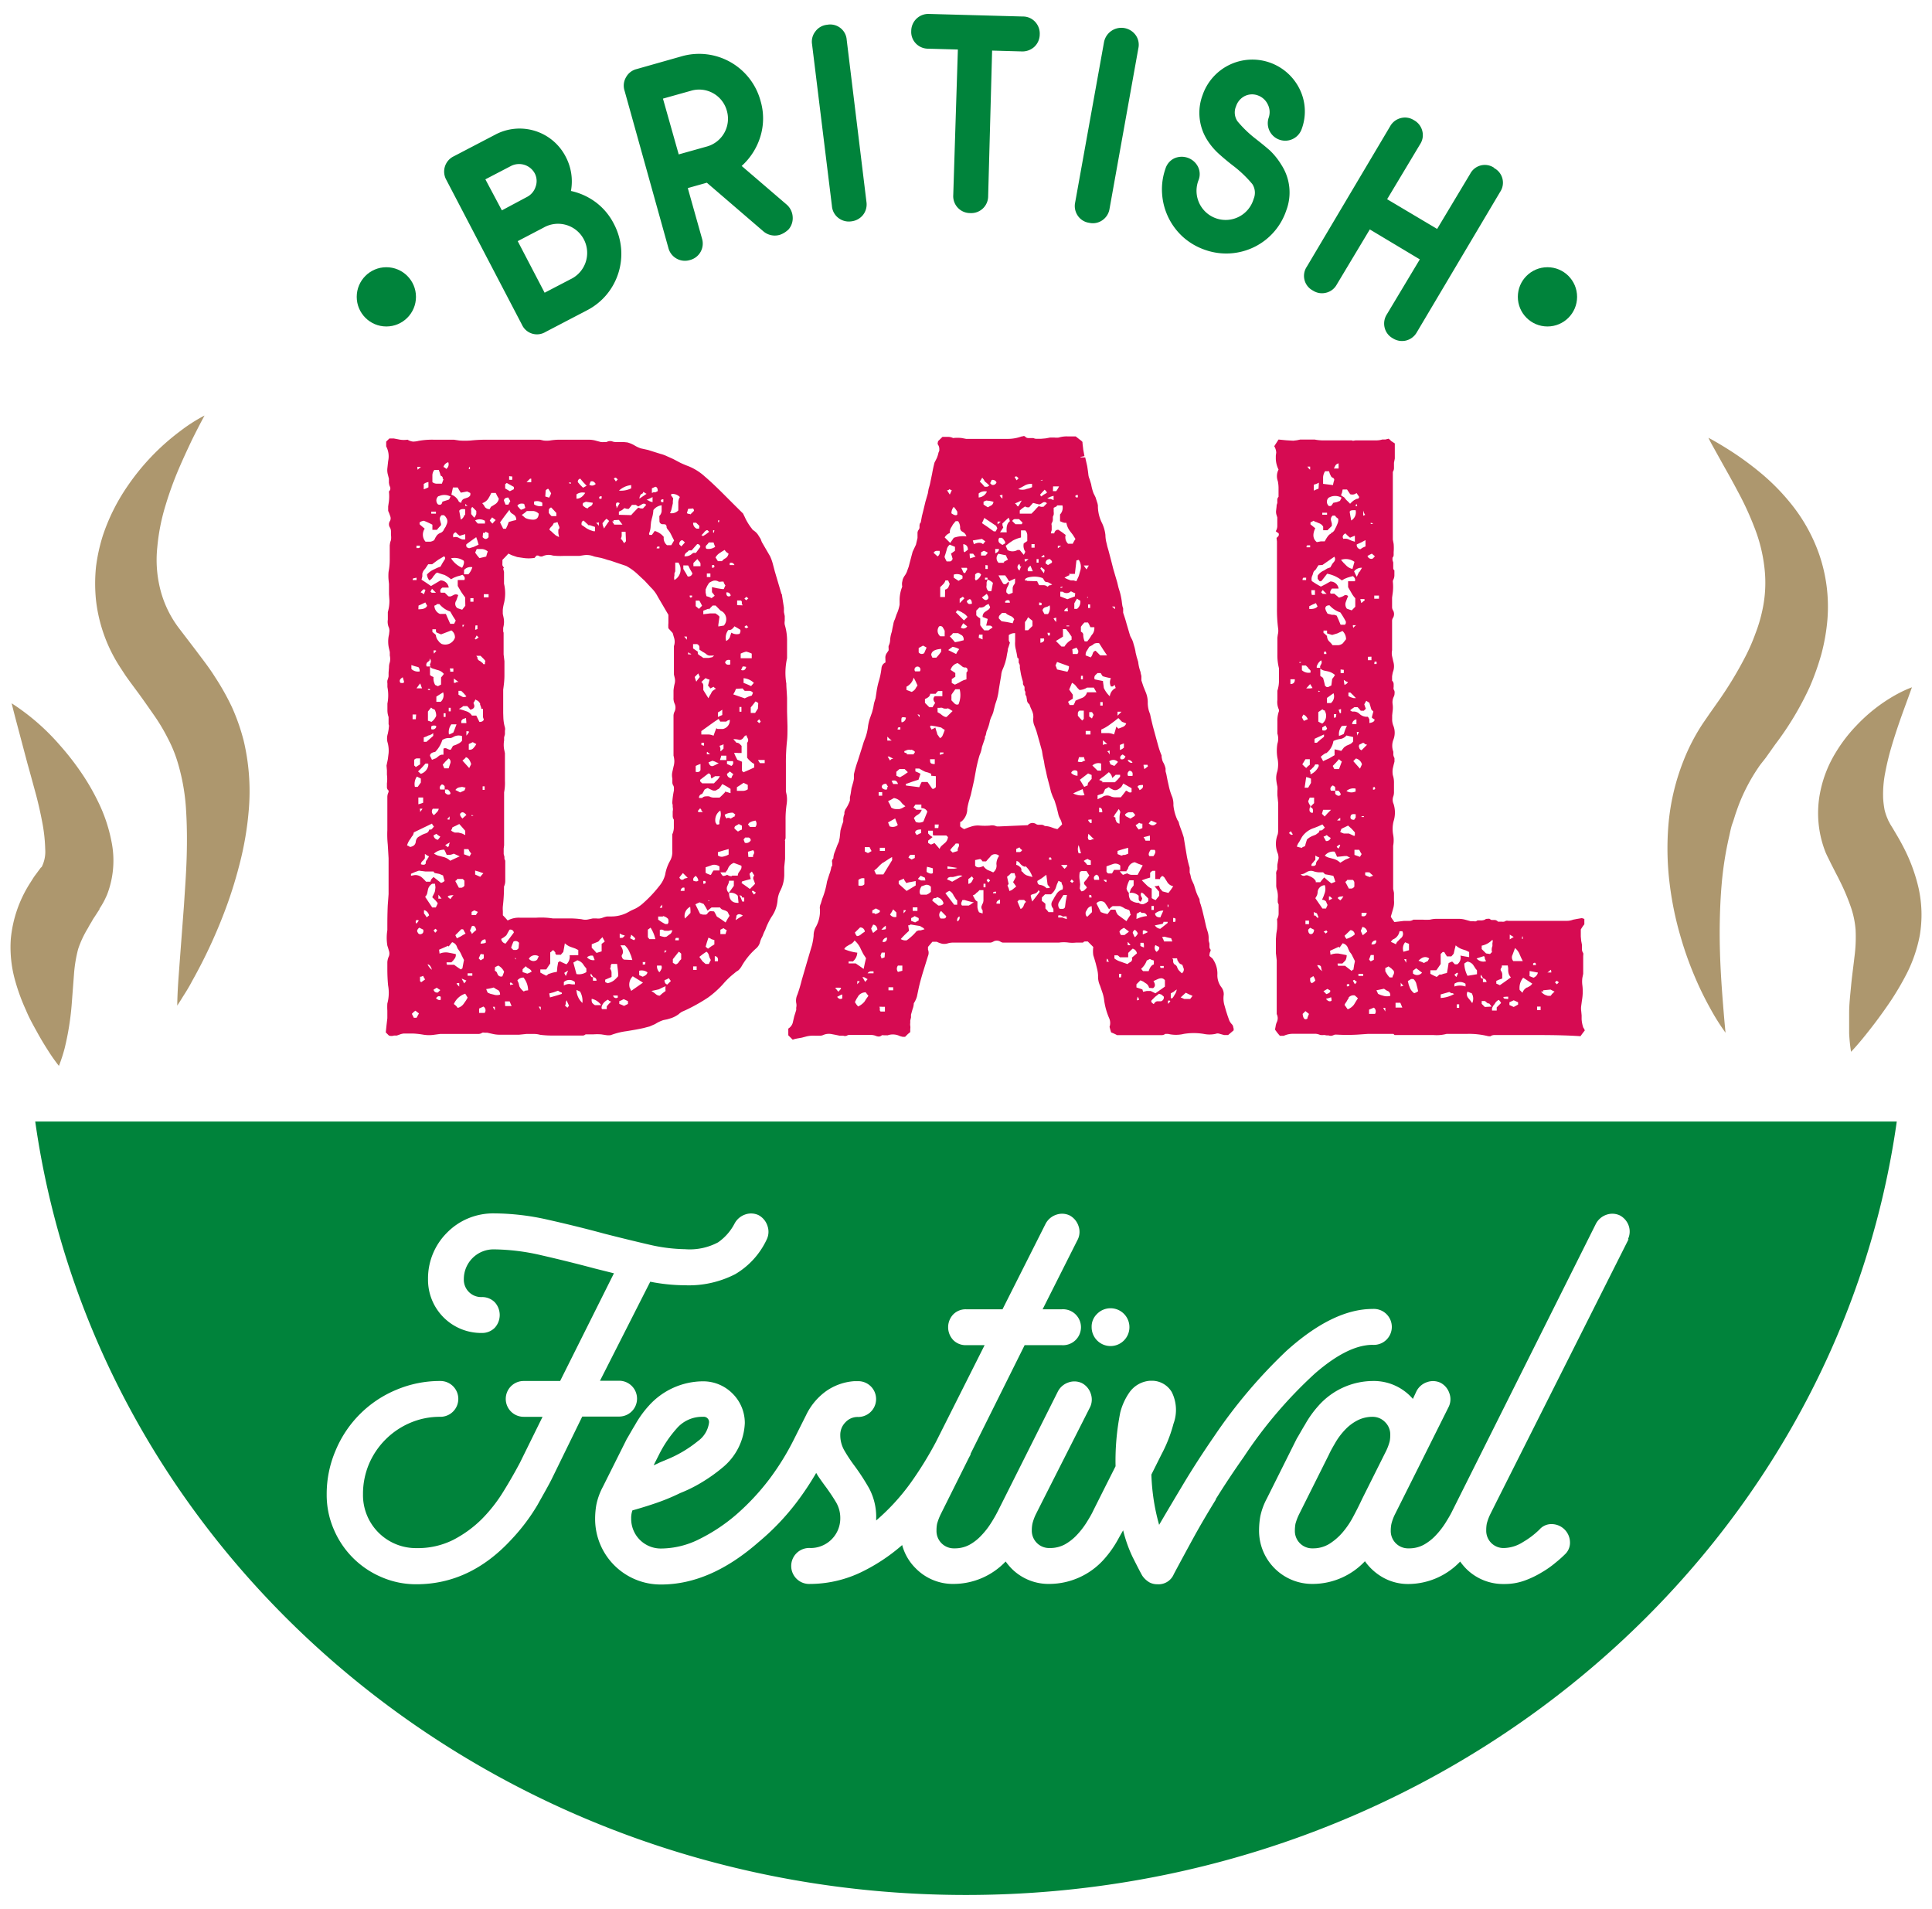 <svg id="Layer_1" data-name="Layer 1" xmlns="http://www.w3.org/2000/svg" viewBox="0 0 234.13 231.31"><defs><style>.cls-1{fill:#d60b52}.cls-2{fill:#ad976e}.cls-3{fill:#00833b}</style></defs><title>Artboard 1</title><path class="cls-1" d="M95.14 101.86v2.2l-.1 1v1a4.31 4.31 0 0 1-.48 1.87 3.13 3.13 0 0 0-.33 1.15 4 4 0 0 1-.72 2 8.14 8.14 0 0 0-.77 1.59l-.14.28-.1.24-.09.24-.1.19a3.31 3.31 0 0 0-.19.48 1.52 1.52 0 0 1-.43.77 8.46 8.46 0 0 0-1.77 2.13 2.37 2.37 0 0 1-.43.57l-.29.19-.29.24a9.25 9.25 0 0 0-1.29 1.25 11.63 11.63 0 0 1-1.82 1.63 21.29 21.29 0 0 1-2.73 1.53l-.43.19a2.19 2.19 0 0 0-.39.29 3.39 3.39 0 0 1-.91.48l-.47.14-.48.1a4.37 4.37 0 0 0-1 .48l-.67.29-.72.19c-.58.13-1.26.25-2.06.38a8.41 8.41 0 0 0-1.92.48 1.81 1.81 0 0 1-.57 0l-.58-.09a6.46 6.46 0 0 0-1 0h-.91a.61.61 0 0 1-.28.14h-3.65a11.42 11.42 0 0 1-1.58-.09 2.71 2.71 0 0 0-.81-.1h-.86l-.87.09h-2.46a3.69 3.69 0 0 1-.72-.09l-.67-.15h-.33a.46.46 0 0 0-.29 0 .86.86 0 0 1-.53.15h-4.58l-.67.09a4.25 4.25 0 0 1-1.34 0 10 10 0 0 0-1.2-.14H48.9a2 2 0 0 0-.52.14l-.29.1h-.34a.94.94 0 0 1-.62 0l-.38-.38.09-.86.1-.86v-.91a6.69 6.69 0 0 1 0-.87 4.92 4.92 0 0 0 .09-2.2c-.06-.64-.09-1.3-.09-2v-.81a2 2 0 0 1 .19-.72 1 1 0 0 0 0-.67l-.1-.34-.09-.28a5.86 5.86 0 0 1 0-1.87v-.34c0-.64 0-1.53.05-2.68l.1-1.34V104l-.1-1.68a11.81 11.81 0 0 1-.05-1.72v-4a1.32 1.32 0 0 1 .15-.62v-.19a.51.51 0 0 1-.2-.43v-.43a4.07 4.07 0 0 0 0-1.06v-.52l-.05-.58L47 92l.09-.72a3.67 3.67 0 0 0-.14-1.38 1.9 1.9 0 0 1 .05-1l.09-.48.05-.48-.05-.19v-.87a2.38 2.38 0 0 1-.14-.81v-.82a5.23 5.23 0 0 0 0-2v-.43a1.25 1.25 0 0 1 0-.38 2.9 2.9 0 0 0 .14-.48v-.46l.05-.62a1.85 1.85 0 0 1 .1-.63 1.83 1.83 0 0 0 0-.81v-.43l-.1-.43a3.66 3.66 0 0 1 0-1.68l.05-.43a1.37 1.37 0 0 0-.05-.39 1.76 1.76 0 0 1-.14-1v-.91a4.88 4.88 0 0 0 .19-1.44l-.05-.72v-1.25l-.05-.48a5.49 5.49 0 0 1 0-1 8 8 0 0 0 .14-1.63v-1.58l.05-.34.1-.28a2.21 2.21 0 0 0 0-.63v-.43a1 1 0 0 0-.1-.43.72.72 0 0 1 0-.86.73.73 0 0 0 0-.58l-.1-.28-.14-.34v-.53l.09-.62a5.21 5.21 0 0 0 0-1.2.48.48 0 0 0 .15-.52l-.1-.24-.05-.29V58l-.13-.51a2.08 2.08 0 0 1-.05-.81l.09-.82a2.59 2.59 0 0 0-.24-1.77v-.58l.39-.38h.52l.53.1a3.1 3.1 0 0 0 1.15.05 1.62 1.62 0 0 0 .67.23 3 3 0 0 0 .67-.09 9.27 9.27 0 0 1 1.82-.14H55l.67.1a9.79 9.79 0 0 0 1.34 0 18.38 18.38 0 0 1 2-.1h6.42l.44.1a3.17 3.17 0 0 0 .76 0 7.09 7.09 0 0 1 1.2-.1h3.55a3.22 3.22 0 0 1 .72.09l.71.19a1.8 1.8 0 0 0 .44 0h.24l.23-.09a1.06 1.06 0 0 1 .44 0 1.08 1.08 0 0 0 .48.09h.91l.48.05a3.59 3.59 0 0 1 .81.33 4 4 0 0 0 .81.39l.87.19.76.24.77.24a4 4 0 0 1 .77.28l.76.34.91.48c.35.16.66.29.91.38a6.6 6.6 0 0 1 2 1.25c.67.57 1.45 1.31 2.34 2.2l1.15 1.15 1.16 1.15.09.19.1.2a6.49 6.49 0 0 0 .83 1.38l.14.19.2.15a1.82 1.82 0 0 1 .52.57l.24.38.15.39 1 1.72a5.3 5.3 0 0 1 .33.91l.24.91.82 2.78h.05v.1l.24 1.54v.53l.1.48v.57a1.38 1.38 0 0 0 0 .48 6.62 6.62 0 0 1 .28 2.06v2a8.06 8.06 0 0 0-.09 3.07c0 .45.06 1 .09 1.73v1.67l.05 1.77c0 .67 0 1.24-.05 1.72a24 24 0 0 0-.14 2.83v3.35l.1.48a3.63 3.63 0 0 1 0 1 11.94 11.94 0 0 0-.14 2v2.19l-.09.29zM48.52 82.74c.35.07.49 0 .43-.19l-.14-.48c-.36.2-.45.42-.29.67zm0 18.12v-.15zm1.44.43l-.24.38a2.2 2.2 0 0 0-.39.77l.24.1.1.09c.45-.06.69-.29.72-.67a.8.8 0 0 1 .29-.53l.24-.14.24-.14.23-.1.29-.1a.6.6 0 0 0 .34-.43h.24l.19-.19.14-.19-.14-.14-.1-.2-1.1.53-1.1.53a1.72 1.72 0 0 1-.15.43zm3.26 4.6l-.53-.1-.1-.09-.05-.1h-1l-.77-.1-.29.1-.24.09-.43.19a1.44 1.44 0 0 0 0 .24l.48-.09a1.3 1.3 0 0 1 .77.24 5 5 0 0 1 .57.57h.53a1 1 0 0 1 .14-.33l.15-.15.09-.09.48.38.43.34.24-.1.19-.14-.09-.29-.1-.38zm-3.36-24.82a1.17 1.17 0 0 0 1 .29c0-.32-.1-.5-.19-.53l-.39-.1-.43-.14zm.29 41.54l-.24.24.24.48h.33l.29-.53-.43-.33zM50 70.29h.48V70l-.43.09zm.43 16.29H50v.57h.39zm-.24 6.18a.57.57 0 0 1 .19.19l.53-.33v-.72h-.39a.4.4 0 0 0-.33.19zm.81 1.58l-.48-.24a1.57 1.57 0 0 0-.24 1.25h.34l.38-.53zm-.53 17.16l-.09.09v.19l.09.15.29-.39c-.12-.04-.21-.08-.28-.04zm0-45.09h.28c.1 0 .15-.1.15-.29h-.43zm0 17h.68l-.1-.24L51 83l-.09-.19zm.34 29c-.26.22-.32.41-.19.57a.32.32 0 0 0 .43.2c.22-.07.3-.24.24-.53zm-.24-55.83s0 .15.05.34l.14-.14.15-.1.09-.1zm1 35.94l-.48.53-.43.43a3 3 0 0 1 .33.29 1.3 1.3 0 0 0 .91-1v-.24zm-.87-18.69c.58 0 .93-.11 1.06-.43l-.22-.4c-.38.19-.66.32-.82.38zm.58 22.81h-.58v.82l.34-.1.24-.09zm-.43-33.11c.25.23.46.4.62.53a1.29 1.29 0 0 0 .1 1.58h.57a1.15 1.15 0 0 0 .48-.19l.14-.29.15-.24a1 1 0 0 1 .43-.33.76.76 0 0 0 .48-.48l.19-.29.14-.34a.8.8 0 0 0 0-.62l-.15-.24-.19-.19h-.29a.56.56 0 0 0-.19.62l.09.34a.34.34 0 0 1 0 .28 6.44 6.44 0 0 0-.47.53h-.55v-.62a9 9 0 0 0-1.05-.48c-.43.09-.58.22-.48.38zm.24 34.46L51 98h-.14l.05.15v.24a3.39 3.39 0 0 0 .29-.39zm.28 20.46l-.09-.2-.24.1h-.14v.53l.14.14.48-.34zm0-47.06l-.19.14-.2.24.2.1.19.14.09-.24.1-.28zm5 1c-.13-.16-.29-.39-.48-.67l-.42-.72v-.72h.81q.15-.35-.24-.63l-.28.1-.34.09L55 70l-.34.19a3.92 3.92 0 0 0-.81-.53c-.23-.06-.52-.16-.87-.28a.67.67 0 0 0-.28.24l-.2.23a1.08 1.08 0 0 1-.47.48 1.3 1.3 0 0 1-.29-.71 2.39 2.39 0 0 1 .76-.58l.5-.24.38-.14.24-.43.24-.39a.27.27 0 0 0-.05-.43l-.72.43-.72.53h-.48l-.19.29-.19.28a1.12 1.12 0 0 0-.33.58v.33l-.1.39.58.38.57.39.58-.34.57-.34a1 1 0 0 1 1 .87h-.77c-.26.19-.32.4-.19.62h.48l.24.24.19.19a.65.65 0 0 0 .34 0l.28-.14a.54.54 0 0 1 .58 0l-.24.67a.66.66 0 0 0 .14.91l.29.1.29.09.38-.48zM51.49 104l-.14.19-.15.15a.52.52 0 0 0-.19.38.74.74 0 0 0 .43.05q.2-.11.15-.24a.55.55 0 0 1 .19-.39l.09-.19a.24.24 0 0 0 .1-.19l-.19-.09-.29-.2zm-.14-44.71a4.19 4.19 0 0 0 .57-.24v-.65l-.33.1-.24.14zm1.15 29.54a1.26 1.26 0 0 1-.58.29l-.29.14-.28.1v.53h.33l.82-.72zm-.5 22.09a.87.87 0 0 0-.53-.62h-.09v.38a5.44 5.44 0 0 1 .33.48zm.38-3.83a1.06 1.06 0 0 0-.52.72l-.1.48a1 1 0 0 1-.24.38l.86 1.29h.43a4.53 4.53 0 0 0 .24-.52l-.28-.34-.39-.38.19-.39a1.37 1.37 0 0 0 .15-.38l.05-.43-.05-.43zm-.38-27l-.19.14a.43.43 0 0 0-.1.53h.48a.48.48 0 0 1-.09-.24l.09-.24a.42.42 0 0 0-.14-.48.34.34 0 0 1-.05.31zm-.19 36.75a1.65 1.65 0 0 0 .53.67c-.13-.46-.34-.68-.56-.65zm.29-33.2v-.15h-.24v.1zm-.24 2.58v1.11l.43.14a1.76 1.76 0 0 0 .57-.72 1.48 1.48 0 0 0-.19-.77l-.24-.09-.19-.15zm.88-3.22l.33.15.19-.1.19-.1v-.86l.2-.24.14-.19a1.4 1.4 0 0 0-.81-.48l-.44-.14a.81.81 0 0 1-.43-.24v1l.2.14.23.1a1.53 1.53 0 0 0 .2.96zm1 7.72a.41.41 0 0 1 .43 0l.24.1a.33.33 0 0 0 .24 0l.24-.44.39-.14.38-.19.19-.14.14-.15v-.57a1.26 1.26 0 0 0-1.1.14l-.24.1h-.24a1.42 1.42 0 0 0-.81.24 3.53 3.53 0 0 1-.86 1.44c-.42.07-.63.22-.63.48l.1.19.14.29.24-.1.24-.09.24-.19.19-.15.24-.09h.24zm-1.43-18.9a4.39 4.39 0 0 0 .52 0l-.24-.24-.24-.24-.09.19-.1.15zm-.05-9.58h.57V62h-.57zm.48 25.68h-.29l-.19.1v.33a.44.44 0 0 0 .62-.33zM52.45 98a.52.52 0 0 0 .14.77l.15-.14.19-.2a.78.78 0 0 0 .24-.43zm.19-41.06a1.08 1.08 0 0 0-.24.72v.76a.88.88 0 0 0 .58.19h.57l.1-.28.09-.24-.09-.1v-.14c-.07-.13-.15-.19-.24-.19l-.1-.34-.14-.38zm2.49 20.36a1 1 0 0 0-.43-.91l-1.25.48-.57-.24-.05-.14v-.24h-.43v.33l.29.24c.09.07.14.13.14.19a1.12 1.12 0 0 0 .24.58l.19.24.24.19a1.25 1.25 0 0 0 1.63-.74zm-2.68 19v-.2zm.33-17.49h-.24s0 .16.05.39l.29-.34zm-.24 22.42a.6.6 0 0 0 .53.53l.15-.19.14-.19-.24-.15-.24-.19zm0 11.5l.2.29.14-.14.1-.15-.2-.19zm.58 7.09l-.19-.14-.39.24a.43.43 0 0 0 .53.34l.29-.29zm0-16.14l.53.14a1.91 1.91 0 0 1 .91.48c.54-.26.92-.43 1.15-.53l-.72-.33a1.81 1.81 0 0 1-.43.14h-.43l-.15-.34-.14-.28a1.83 1.83 0 0 0-1.25.48 3.69 3.69 0 0 0 .53.25zm.14-30.48h-.33v.05l-.15.09-.14.05a1.1 1.1 0 0 0 .67 1h.72l.53 1.2h.47l.2-.39-.34-.53-.33-.57a2.88 2.88 0 0 1-1.3-.89zm.15 11.84a1.08 1.08 0 0 0 .29-1.15l-.44.28-.38.24v.63zm0 35.74c-.22-.13-.41-.06-.57.19q.43.34.57.15zm-.28-60.66a.67.67 0 0 0-.05 1 .47.47 0 0 0 .38 0 .56.56 0 0 0 .15-.33l.76-.24.1-.1.05-.14.09-.14a1.59 1.59 0 0 0-1.44-.04zm0 48.78a1.58 1.58 0 0 1 .38 0c-.1-.13-.22-.29-.38-.48zm.76-13.23v-.38a.46.46 0 0 0-.34-.24c-.26.19-.32.4-.19.62h.57v.39c.2.22.39.28.58.19s0-.39-.24-.58zm-.62 19.89a1.93 1.93 0 0 1 1-.14l.48.09.48.1a.71.71 0 0 1-.15.57l-.19.24-.19.19h-.58v.15l.05.14h.86a9.58 9.58 0 0 0 .82.57l.19-.14c.09-.51.16-.86.19-1l-.29-.58a2.83 2.83 0 0 0-.28-.53l-.2-.28-.14-.34a.86.86 0 0 0-.53-.43l-.43.53-.05-.1-1.1.48zm1.1-22.46l.19-.58a.49.49 0 0 0-.19-.62l-.39.38-.33.38.19.44zm-.63-36.52l.19.1.15.14a.68.68 0 0 0 .24-.81.85.85 0 0 0-.58.57zM54 86.43h-.24v.44H54zm.43 16v-.14l.1-.2a2.33 2.33 0 0 0-.58.34 1.47 1.47 0 0 1 .34.24zm-.14-3.12h.19v-.39a3.08 3.08 0 0 1-.29.34zm0 9.4l.29.24a3 3 0 0 1 .38-.48c-.5.01-.72.09-.69.25zm1-20.94h-.59a1.53 1.53 0 0 0-.29 1.23l.24-.09.29-.15c.06-.14.19-.47.38-.98zm-.67-2h-.24v.43h.24zm.32-4.77h-.43l.05.24v.15h.38zm.14 19.89h.48l.44.11.38.19v-.52l-.34-.39-.38-.43-.48.24a2.66 2.66 0 0 0-.38.19v.1l-.05.09-.09.15a.85.85 0 0 0 .42.24zM56 68.8c.22-.38.28-.67.19-.86a2 2 0 0 0-1.53-.29A3 3 0 0 0 56 68.8zm1-9.06l-.19-.09-.19-.1-.77.15a5.85 5.85 0 0 1-.38-.63h-.58l-.19.87a1.58 1.58 0 0 1 .91.86l.1.05.19.09a.54.54 0 0 1 .43-.53l.39-.14A.67.67 0 0 0 57 60zm-1.53 5l-.24-.24c-.29.09-.38.3-.29.62a.78.78 0 0 1 .72.09l.34.15a1.58 1.58 0 0 0 .38 0v-.63a8.1 8.1 0 0 0-.67.2zm-.19 18h-.1l.15-.1h.24l-.57-.42v.52zm0 39.15l.19.24a1.29 1.29 0 0 0 .77-.57l.24-.34.19-.33-.14-.24-.15-.24a2.26 2.26 0 0 0-1.38 1.25zm1-9l-.1-.19c0-.07-.09-.1-.19-.1h-.09l-.72.72.09.19.1.19.48-.24a5.57 5.57 0 0 1 .57-.33zm0-6.18l-.2-.2h-.67l-.09.15-.15.09.44.82h.33a.6.6 0 0 0 .34-.24zm.14-11.26l-.42-.1-.28.05a.72.72 0 0 0-.53.33l.29.14.28.15.53-.24zm-.77 23.67a.85.85 0 0 0-.33.05l.14.19.1.09.09.1zm-.09-34.94l.19.1.19.1a.51.51 0 0 0 .58 0l-.34-.39-.29-.28h-.33zm.81-21.75v-.72c-.38-.06-.62 0-.72.19l.1.53.09.53a.85.85 0 0 0 .44-.58zM57 86a3.36 3.36 0 0 0-.38-.44h-.48a2.1 2.1 0 0 1-.53.34l.48.14.43.15a1.22 1.22 0 0 1 .67.52h.53l.38.77c.29 0 .47-.1.53-.29l-.1-.29v-1h-.2c0-.16-.08-.33-.15-.53v-.14L58 85a.75.75 0 0 0-.24-.15l-.15-.09-.09.19-.15.24c.24.45.09.7-.37.81zm-1.2 12.56c-.12.16 0 .37.24.62l.48-.43c-.29-.35-.52-.41-.72-.19zM56.47 87l-.28.1a.16.16 0 0 0-.15.09.34.34 0 0 0-.14.2v.23h.62zm-.19 31.72l-.33-.14.09.19.1.15.09.24.15-.15.14-.19zm-.24-43c0 .16.05.26.05.29l.1-.19.09-.1zm.39 16.1a4 4 0 0 1-.39.34l.39.43.43.48.24-.48c-.19-.59-.42-.8-.67-.84zm-.2-22.23h.53a2.16 2.16 0 0 0 .48-.86 1.07 1.07 0 0 0-1 .33zm0 33.93l.68.24.19-.34-.19-.24-.15-.29h-.53zm.15-42.22h.29a1.59 1.59 0 0 1-.29-.24zm.67 4.26l-.53.39c-.06.25 0 .41.34.48l.52-.15L58 66l-.14-.48-.15-.43zm-.38 23.05h-.15v.53l.19-.24.15-.24zm0 29.62h.57v-.29h-.57zm.14-61.39h.14v-.24h-.1zm0 34a.58.58 0 0 0 .57-.2l.2-.24.14-.24-.43-.23-.48.23zm.34 21.46l-.2.48.15.19.09.2a4.51 4.51 0 0 1 .53-.48q-.19-.69-.57-.43zm.23-39.39v-.43H57v.43zm.34-11l-.48-.48a.41.41 0 0 0-.14.43v.43a5.53 5.53 0 0 0 .38.44 1.7 1.7 0 0 0 .24-.44v-.39zm-.57 36.85v.14l.23-.09zm.52 12.12l.24-.38-.43-.19-.33.19v.38zm0-33.4l.34-.24-.15-.14-.09-.1-.24.43zm1.1-14.37a1.23 1.23 0 0 0-1.19-.05l.19.24.14.14h.86zm.24 4l.1-.29a1.27 1.27 0 0 0-.67-.29h-.67l-.1.24-.09.19.24.34.28.33.39-.09.43-.1zm-1.43 9.2a.78.78 0 0 0 .28-.1v-.43h-.24zm0 29.47v.19l.62.28.19-.23.19-.2-.52-.19-.48-.14zm.14-26.31l.14.19v.14a.56.56 0 0 0 .19.24.84.84 0 0 1 .29.2l.14.09.1.15h.19v-.24a.5.5 0 0 0 .05-.15 2.44 2.44 0 0 0-.29-.33l-.29-.29zm.91 36.18l-.38-.05-.24.53.24.24.38-.24zm-.57 7.09h.67a.52.52 0 0 0-.15-.77l-.52.24zm.76-8.48c.07 0 .08-.18 0-.43a.55.55 0 0 0-.58.52c.37-.03.55-.06.58-.12zm.77-52.9l.38-.24a1 1 0 0 0 .48-.68l-.19-.33-.19-.38h-.53l-.19.38-.19.33a1.39 1.39 0 0 1-.72.53l.19.24.14.24a.7.7 0 0 0 .58.24 1 1 0 0 1 .24-.36zm-1.1 3.73q.38.43.72 0v-.48l-.39-.19v.1l-.09.05h-.19zm.24 30.19h-.24v.43h.24zM59.21 72h-.58v.38h.58zm1.19 48l-.28-.15-.29-.19a7 7 0 0 1-.91.19l.09.24.1.2.34.14.38.09a1.2 1.2 0 0 0 .77 0 .65.65 0 0 0-.2-.52zm-.52-56.79l.19-.19-.43-.33-.15.19-.14.19.14.19.19.19zM59.73 122a2.08 2.08 0 0 0 .24.43V122zm.24-4.36a.45.45 0 0 1 .24.19l.1.24a.46.46 0 0 0 .57.24L61 118l.09-.24a1.56 1.56 0 0 0-.71-.76l-.39.19zm1.44-55.44l-.29.38-.52.72.38.77h.33l.2-.43.14-.39.48-.14.43-.1a.71.71 0 0 0-.34-.67l-.14-.09-.14-.1a.77.77 0 0 1-.2-.38zm.14 50.8l-.19.34-.29.23-.33.2a.65.65 0 0 0 .53.57l1-1.34a.41.41 0 0 0-.53-.34zm-.67-44.52l.1.19.09.1-.09.14.1.39v1.43a5.09 5.09 0 0 1 0 2.35 5.18 5.18 0 0 0-.15.82v.48l.1.47a2.55 2.55 0 0 1 0 1l-.05.24v.43l.05.15v2.63l.1.82v1.72c0 .64-.08 1.22-.15 1.73v2.82L61 87a5 5 0 0 0 .19 1.15.85.85 0 0 1 0 .39v.43l-.1.38v.38a3.09 3.09 0 0 0 0 1.06l.1.48v3.35a5.81 5.81 0 0 1-.1 1.39v6.42l-.05.39v.67l.09.33v.24l.1.24v2.4a1.59 1.59 0 0 1-.15.72 20.7 20.7 0 0 1-.14 2.39 3.13 3.13 0 0 0 0 .58v.52c.26.26.45.47.58.63a2.83 2.83 0 0 1 1.48-.34h2a9.26 9.26 0 0 1 2 .09h1.78a11 11 0 0 1 1.72.1 1.67 1.67 0 0 0 .87 0l.47-.1h.44a1.46 1.46 0 0 0 .76-.09 2.74 2.74 0 0 1 .53-.15h.57a4.29 4.29 0 0 0 1.82-.43l.53-.29.53-.24a4.63 4.63 0 0 0 1-.72 15.27 15.27 0 0 0 1.87-2 3.5 3.5 0 0 0 .72-1.39 5 5 0 0 1 .57-1.63 2.16 2.16 0 0 0 .29-1.25v-2a2 2 0 0 0 .19-.91v-.87a.77.77 0 0 1-.14-.47v-.53a1.17 1.17 0 0 0 0-.53v-.24l-.05-.24a9.38 9.38 0 0 1 .2-1.53v-.29a.58.58 0 0 0-.09-.33.67.67 0 0 1-.1-.39v-.43a1.83 1.83 0 0 1 0-.81l.14-.63a2.53 2.53 0 0 0 .1-.67 3 3 0 0 0-.1-.67v-4.79a1.15 1.15 0 0 1 .14-.57 1.13 1.13 0 0 0 0-.92 1.57 1.57 0 0 1-.14-.76v-.86a4.94 4.94 0 0 1 .14-.82 1.45 1.45 0 0 0 0-.72l-.09-.38v-3.45a1.59 1.59 0 0 0 0-1.06l-.15-.52-.52-.58a3.36 3.36 0 0 1 0-.62V74.5l-1.29-2.2a4.15 4.15 0 0 0-.82-1.1l-.76-.82-.87-.81a6.46 6.46 0 0 0-1.39-1l-.72-.24-.71-.24-.44-.15-.38-.1-.43-.14-.38-.1-.44-.09a3.12 3.12 0 0 1-.43-.1 2.33 2.33 0 0 0-1.15-.14l-.57.09h-1.91a7.8 7.8 0 0 1-1.31-.04 1.67 1.67 0 0 0-1.25.09.62.62 0 0 1-.34 0l-.19-.09h-.19l-.14.14-.1.14a4.44 4.44 0 0 1-1.44 0l-.67-.1-.68-.23-.2-.1-.19-.09c-.19.22-.43.47-.72.76zm.72-8.19c-.35 0-.53.16-.53.38l.1.24.1.24h.33l.24-.43zm-.38-1.1l.57.33.48-.24V59l-.86-.48a.77.77 0 0 1-.19.14zm0 62.72H62l-.14-.33-.1-.24h-.57zm.48-64.21v.43a1.29 1.29 0 0 0 .38 0v-.39zm.09 61.43l.05.24a1.6 1.6 0 0 1 .38-.09 2.69 2.69 0 0 0-.33-.24zm1.11-4.88a.51.51 0 0 0-.68-.15l-.14.34-.14.38a1.26 1.26 0 0 0 .28.29h.34a.43.43 0 0 0 .29-.24v-.05zm-.53 1.82l.05.09.09.1c.03-.13-.02-.2-.14-.16zm.57-54.49l.19.19.29-.09.24-.14-.14-.48c-.42-.1-.69 0-.82.24zm.53 56.88a.87.87 0 0 0-.77.34l.15.33.09.39a1.77 1.77 0 0 0 .53.62l.19-.1.34-.04a2.5 2.5 0 0 0-.53-1.51zm-.38-54.1v-.14zm.43-1.72a.73.73 0 0 0 .29.19 2.38 2.38 0 0 0 .81.14c.41 0 .64-.24.67-.72a1.1 1.1 0 0 0-.67-.33h-.77l-.28.24-.34.24zm.57 54.72l-.19-.1c-.09-.06-.14-.12-.14-.19l-.24.19-.19.2v.33l.57.19.24-.09.29-.15a.57.57 0 0 0-.34-.35zM64.38 58h-.14l-.2.19-.09.1-.14.14h.57zm.72 58.27l.19-.39a.86.86 0 0 0-1.2.29.7.7 0 0 0 1.01.12zm-.38-55.16a1.27 1.27 0 0 0 1 .2v-.39a1.14 1.14 0 0 0-1-.14zm.57 2.4h-.14.14zm0 58.46a4 4 0 0 0 .24.43v-.4zm4.79-6.23v-.62l-.38-.19-.43-.15a2.07 2.07 0 0 1-.82-.48l-.09.53-.1.53a3.4 3.4 0 0 0-.29.33h-.57l-.1-.14v-.14l-.09-.1-.1-.14h-.19l-.1.14-.14.1v1.34q-.33.48-.48.72h-.72v.38l.34.19.38.19.19-.14.1-.09h.05l.48-.15.47-.09.05-.58.1-.57a1 1 0 0 0 .19-.14l.38.19.43.19a1.24 1.24 0 0 0 .39-1.1zm-4-55.58l.47.14.15-.29.09-.24-.33-.53h-.09l-.15.09-.09.1zm1.34 2c-.26-.29-.47-.51-.63-.67a.41.41 0 0 0-.28.29v.38l.19.24.14.14h.58zm-.19 1.2q-.15 0-.15.09l-.14.24-.15.15c-.16.16-.22.28-.19.38l.24.19.19.19.34.29.38.19-.09-.48v-.43a.29.29 0 0 0 .1-.38l-.1-.24-.1-.29zm-.58 57.5c.7-.19 1.18-.34 1.44-.43v-.14l-.24-.1-.23-.14-.53.19-.53.14zm1.68-1.44a1.39 1.39 0 0 1 .67-.19l.33.05h.34V119a1 1 0 0 0-1.34 0zm.14-1.34l.1.19c.06-.16.16-.38.28-.67l-.47.29zm.48 3.79l-.1-.24-.09-.19-.1-.24-.09.24v.19l-.1.24a1.59 1.59 0 0 1 .29.24zm.24-63.26v-.14h-.24v.09zm.53 57.89l-.24.14.38 1.39a1.64 1.64 0 0 0 1.2-.24v-.43l-.24-.29-.19-.28a1.24 1.24 0 0 0-.67-.43zm.43 3.59l-.29-.14a2.22 2.22 0 0 0 .72 1.58 2.32 2.32 0 0 0-.29-1.39zm-.29-59.66c.38 0 .74-.2 1.06-.71a1.24 1.24 0 0 0-1.06.19zm.82-2l-.36-.43a.36.36 0 0 0-.29.43l.29.34.34.33.43-.24zm.09 5.37l.34.24.38.19.43.14h.19v-.52l-.72-.24v.09l-.67-.62c-.2.07-.28.24-.24.53zm.58-2.35l.19-.1a.46.46 0 0 0 .29-.43L71 60.8l-.33.14c-.1.19-.07.34.09.43l.2.15.24.09zM71.14 116a1 1 0 0 0 .91.34v-.05l-.09-.24-.1-.24a.81.81 0 0 0-.72.19zm.43-57.65l-.15.39a.59.59 0 0 0 .77-.1c-.19-.29-.37-.38-.62-.29zm.19 59.85l-.14-.23q-.11.24 0 .33l.09.1h.15v.44h.43c0-.23-.1-.37-.39-.44zm1.1 3.6a1.89 1.89 0 0 0-1.15-.77.82.82 0 0 0 .05.48l.14.15.2.14zm-.19-7.91l-.1.15-.14.09-.38.15-.34.14v.43l.29.29.29.33.62-.19v-.91a3.88 3.88 0 0 0 .38-.29l-.14-.24-.14-.28zm-.1-50.6l-.14.05h-.19a2.3 2.3 0 0 1 .33.38zm.34-3.16q-.43 0-.24.33l.24-.05zm.14 61.53c-.16.28-.19.49-.09.62h.57v-.34l.24-.28.15-.15.14-.14-.24-.1-.14-.14a1.53 1.53 0 0 0-.63.53zm0-58l.15.38c.19-.29.39-.59.62-.91l-.14-.13-.19-.14-.24.24-.1.14-.14.15zm.29 55.05v.29l.29.14a2 2 0 0 0 .76-.33 4.39 4.39 0 0 0 .53-.53c0-.51-.08-1-.14-1.48h-.67l-.1.19v.19c-.06.13-.08.21-.05.24a.76.76 0 0 1 .15.48v.48zm1-55.68l.05.15h-.2l.15.24a.31.31 0 0 1 .09.15h1L75 63zm.52 57.6h-.56a.36.36 0 0 0 .57.24zm0-62.53l-.09-.1-.1-.09c-.09-.07-.19 0-.28.09a2.92 2.92 0 0 1 .24.34zm-.23 3.11l.09.19v.2c.16-.26.29-.47.38-.63-.29-.16-.46-.08-.46.21zm1.86-2v-.43a2.57 2.57 0 0 0-1.48.67 2.81 2.81 0 0 0 1.49-.28zm0 3.21c.16-.19.44-.49.86-.91l.29.1h.28l.39-.43a.35.35 0 0 0-.48-.09l-.24.14-.24.14-.15-.09-.14-.1h-.48l-.19.24-.19.24h-.24l-.29-.09-.29.24L75 62v.38zm-.39 58.89l-.52-.24-.29.15-.24.09v.34a3.89 3.89 0 0 1 .57.24l.48-.24zm-1-7.67h.33a1 1 0 0 0 .29-.28l-.34-.1-.28-.14zm.71-49.21h-.47v.48c0 .13-.07.26-.1.38l.15.15.09.14.15.24.14-.14.09-.1zm.82 51.9l-.14-.48-.2-.48a2.48 2.48 0 0 0-.57-.82h-.53c.32.48.39.87.19 1.15a.28.28 0 0 0 0 .29.43.43 0 0 0 .24.29zm-.29 3.4l.15.34 1.43-1-.62-.39-.62-.38a1.41 1.41 0 0 0-.37 1.39zm.63-5.94v-.1l-.24-.24-.24-.19a1.67 1.67 0 0 1-.14.43l.48.24zm.91-54l-.2.1a.88.88 0 0 0-.19.53l.43-.29.43-.29a3.48 3.48 0 0 1-.38-.24zm0 58.56c.35-.13.55-.3.58-.53a1.19 1.19 0 0 0-1-.19v.53zm.34-1.77h-.34a.69.69 0 0 1 0 .29h.29zm.86-56.35a5.6 5.6 0 0 1-.72.33l.24.1.15.09.33.1zm.34 53.57a4.21 4.21 0 0 0-.58-1.39l-.19.14-.14.1v.91l.19.24zm.48-51.27a1 1 0 0 0 .28-.58v-.72a1.45 1.45 0 0 0-1 .58 4.21 4.21 0 0 1-.18 1l-.1.43-.05.48a2.44 2.44 0 0 1-.19.91v.1l.05.09H79l.34-.48a2.17 2.17 0 0 1 1.1.72 1.09 1.09 0 0 0 .39 1h.52l.34-.57-.2-.39-.19-.38a2.58 2.58 0 0 0-.43-.62l-.09-.19v-.15l-.1-.19-.19-.05h-.24a.42.42 0 0 1-.33-.29zm.38 57.83l.38-.28a2.31 2.31 0 0 1 0-.58l-.43.19-.38.19-.43.1-.48.1.29.19.24.19a.75.75 0 0 0 .48.19zM79 59.74l.19-.09h.24l.28-.14c0-.29-.06-.47-.28-.53l-.43.19zm.57 6.71h.34a.93.93 0 0 0 0-.24l-.29.05zm.05 50.55a1 1 0 0 0 .29.81l.14-.19.1-.19a.53.53 0 0 0 0-.43zm.72-5.94h-.58v.38l.43.29.43.24h.29l.1-.19v-.34a.14.14 0 0 1-.05-.1 1.2 1.2 0 0 0-.62-.34zM80 110h.24v-.38l-.29.34zm.77 3.5l.19-.14.34-.24.09-.15.1-.24h-.24l-.19.05a1.55 1.55 0 0 1-.34 0h-.19l-.19-.1a.56.56 0 0 0-.38 0v.72a4.65 4.65 0 0 0 .57.14zm-.38-53c-.29 0-.37.12-.24.34h.24zm.38 54.68h-.24v.38-.09l.1-.1.1-.1zm.38 3.5l-.09-.15-.29.15-.24.09c0 .29.11.47.34.53l.43-.43zm.39-57.94v.24l-.1.44-.09.38-.15.38a1.11 1.11 0 0 0 1-.33V61a1.35 1.35 0 0 1 .19-.77 1.25 1.25 0 0 0-1-.38l-.09.14.28.39zm0 55.93l.34.19a.59.59 0 0 0 .38-.29l.14-.19.15-.15v-.67l-.15-.14-.14-.1-.38.48-.34.43zm.29-48.5v1.06l-.1.24v.28a1 1 0 0 0 0 .53 1.45 1.45 0 0 0 .48-2.11zm.43 45.48h-.29c-.09 0-.14.1-.14.29h.43zm0-3v.14zM83 65.73a1.68 1.68 0 0 0-.33-.28.45.45 0 0 0-.34.52l.24.24zm-.48 40.35l-.19.24a.44.44 0 0 0 .29.29.43.43 0 0 0 .33-.15l.39-.09-.29-.29-.29-.29zm.43 1.49c-.25-.07-.41.06-.47.38h.47zm-.14-39.06v.43l.14.24.15.24.24.43a.48.48 0 0 0 .57-.38l-.27-.47-.24-.48zm.43 8.63a1.47 1.47 0 0 0-.33 0c.09.09.2.22.33.38zm1.25-11.21l-.34.38-.33.38h-.34l-.14.15-.19.14a.6.6 0 0 0-.2.43 1.25 1.25 0 0 0 .77-.19L84 67a1.47 1.47 0 0 1 .33 0l.53-.72v-.14l-.19-.19zm-.82 43.94a1.22 1.22 0 0 0-.67 1.43c.26-.25.48-.47.67-.67.02-.12.01-.38-.03-.76zm-.28-48.21l-.15.53.24.09h.1l.09.05.24-.24.19-.19v-.1l-.1-.19zm0 17.4v.23h.39l-.1-.1h-.09l-.1-.1zm.19-6.9c0 .25.06.31.29.19v-.19zm.76 34.64a.37.37 0 0 0 .29-.1.89.89 0 0 0-.33-.57l-.15.14-.09.1a.37.37 0 0 0 0 .38zm2-27.36h-.24a.63.63 0 0 1-.48-.15 1.77 1.77 0 0 0-.43-.28l-.43-.29v-.34a.44.44 0 0 0-.29-.33h-.48v.52l.57.39v.19l.05.14c.13.1.27.19.43.29l.19.14h.67l.43-.09.2-.19a.6.6 0 0 0-.2 0zm-1.59-15.72l-.39-.38H84a.72.72 0 0 0 .43.72h.29zm.14 4.55l-.1-.19-.14-.14a1 1 0 0 0-.14-.19q-.35.33-.48.48v.38h.86zM84 117.53h.43a3.14 3.14 0 0 1 0-.43H84zm.72-35.7l-.1-.23-.43.43a4.6 4.6 0 0 0 .19.57 3.75 3.75 0 0 1 .24-.33l.19-.24zm1.82 28.61l.19.34c.06.13.11.22.14.28l.53.34.53.38.24-.43.24-.38-.24-.48-.24-.14-.29-.1a.59.59 0 0 1-.38-.29h-1.03l-.24.19-.24.2-.24-.44-.24-.38-.24-.09-.24-.1-.24.1-.28.14.28.57.29.58.34.1h.38l.14-.09.1-.15.24-.19zm-1.79-37.66h-.44v.67l.39.33.19-.19.19-.19a7.72 7.72 0 0 0-.33-.62zm-.44 20.75c.32.06.51 0 .58-.24v-.72a4.28 4.28 0 0 0-.58.24zm.34 4.88a3.4 3.4 0 0 1 .53 0l-.18-.19v-.09l-.15-.19-.29.33zm1.87-3.49l.19-.2.19-.19a1.58 1.58 0 0 0 .34-.48h-.58l-.24.15-.19.14-.09-.19v-.19c-.07-.16-.16-.24-.29-.24l-1 .77v.19l.09.09.15.15zm1.34 1c.26.06.48.13.67.19v-.52a8.42 8.42 0 0 0-1-.58l-.19.29a2 2 0 0 1-.24.29 1.69 1.69 0 0 0-.33.19.86.86 0 0 1-.39 0l-.33-.15-.29-.14-.24.1-.14.09-.15.29-.14.24a.44.44 0 0 0-.38.48h.38a.59.59 0 0 1 .43-.19 1.91 1.91 0 0 1 .43 0 1.18 1.18 0 0 0 .63.15h.62a7.39 7.39 0 0 0 .66-.65zm-2.73 20.56l.38.33h.39l.14-.29.1-.19-.15-.29-.09-.29a.69.69 0 0 0-.29-.43l-.43.29-.43.34zM88.2 87.3l-.2.14h-.71l-.2-.33-.57.38-.53.38-1 .72V89h.72a1.63 1.63 0 0 1 .76.15l.15-.43.19-.48.14.09h.67a1.06 1.06 0 0 0 .82-1.11zm-2.64-22.57l.38-.29-.19-.19h-.14l-.19.14-.15.19-.28.29h.09l.1.1zm.58 19.36l.09-.19.1-.15a2.71 2.71 0 0 1 .43-.29l-.19-.14-.1-.1-.38.2-.15-.2-.14-.14.1-.38.09-.34-.29-.09-.19-.1c-.19.16-.36.32-.52.48a.51.51 0 0 1 .24.48v.48c.09.16.3.48.62 1a3.58 3.58 0 0 1 .29-.52zm-.82 6.27V90H85v.28zm2.4-14.56a1.15 1.15 0 0 0-.1-1.63l-.14-.1-.15-.07-.28-.29-.34-.34h-.34l-.47.48-.05-.09-.62.24v.43l.81-.1h.67l.29.2.19.19-.14 1v.19zm-2.49 31.29c.28 0 .36-.11.23-.34h-.23zm.67-41.36l-.15.2-.14.14a.31.31 0 0 0 0 .43 1.41 1.41 0 0 0 1.06-.24l-.1-.24-.1-.29zm1.48 4.75a.72.72 0 0 1-.29 0 .84.84 0 0 0-.67-.1l-.24.1-.24.14-.24.38-.19.43v.38l.1.43.33.1.29.14.19-.14.19-.15a4.18 4.18 0 0 0-.33-.43v-.62l.62.14.62.1h.19c.1-.22.16-.37.2-.43l-.15-.24-.09-.24zM87.19 105a1.06 1.06 0 0 0-.86-.19l-.39.14-.43.14v.67a2 2 0 0 0 .43.2c.13.06.21.08.24 0l.15-.28.14-.2h.72zm-1.53 9.2l-.15.52.29.24.38-.28.39-.24v-.53l-.34-.1-.14-.09-.24-.1zm0-44.28h.43v-.43h-.43zm0 21.23v.24h.39c-.16-.13-.27-.22-.34-.29zM86 109.1h-.2v.05h.2zm.82-16.72l-.19-.1-.29-.1-.24.1-.24.1c.13.38.32.52.57.43a5.82 5.82 0 0 0 .67-.34zm-.54-23.58q.43 0 .24-.33h-.24zm.29-4.55h-.15v.29h.1zm.43 52.23c.06-.38-.07-.59-.38-.62v.62zm-.29-16.82l.14.24a.43.43 0 0 0 .34-.05 1.25 1.25 0 0 1 0-.38l.1-.38a1.53 1.53 0 0 0 0-.87 1.37 1.37 0 0 0-.58 1.44zM87 68h.48l.24-.24.24-.14a.85.85 0 0 0 .33-.53l-.29-.21-.19-.24-.33.2-.29.19a1.55 1.55 0 0 0-.48.52zm0-4.74h.15v-.24h-.1zm0 23.62l.29-.14.24-.1V86l-.29.19-.24.14zm1.3 16l-.67.19-.63.19v.39a.73.73 0 0 0 .67.14l.34-.1.29-.14zm-1-12.22v.38l.14-.09.1-.1.14-.14v-.53l-.19.1-.29.09zm.72 1.44v-.53h-.62c0 .1-.08.27-.15.53zm.72 14h.67a.82.82 0 0 1 .09-.34l.2-.29a.63.63 0 0 0 .14-.57l-.91-.34a1.17 1.17 0 0 0-.72.72 1.62 1.62 0 0 1-.14.24l-.1.1v.09h-.67c.16.29.27.43.34.43s.22 0 .48-.14a1.09 1.09 0 0 0 .51.18zm-1.44 7.09h.62l.15-.48a2 2 0 0 1-.39-.24l-.38.19zm1.2-33.21c-.32-.06-.53 0-.63.29.1.26.31.33.63.24zm-.34 19.12h.19l.2.09.24-.14.14-.09h.09v-.1l.1-.14-.29-.24a1.79 1.79 0 0 0-1 .24.86.86 0 0 0 .22.46zm.39-26.93a.44.44 0 0 0-.53-.38c-.02.4.16.53.42.46zm.38 3.83l-.19.2a.6.6 0 0 1-.48.14 1.52 1.52 0 0 0-.26 1.33.94.94 0 0 0 .44-.44l.09-.28.1-.29a1.22 1.22 0 0 0 1 .14l.1-.24v-.24l-.39-.24-.34-.19zm0 31.34v-.62h-.58a1.13 1.13 0 0 1-.09.38l-.15.34a.7.7 0 0 0 .24.77c0 .83.39 1.23 1.15 1.19l-.09-.86a1.15 1.15 0 0 0-1.1-.33zm-.83-15.11v.34l.53.24a.47.47 0 0 0 .19-.58zm.53 2.06l.09-.24.15-.24-.43-.33-.15.14-.19.15a.52.52 0 0 0 .53.52zM89 68.47a.41.41 0 0 0-.57-.24v.24zm.19 15l-.14.33-.19.34 1.39.48.43-.2.43-.14.14-.33a.58.58 0 0 0-.48-.24h-.52l-.15-.15-.1-.14zm.72 9.92l.19.19.67-.29.63-.29v-.43l-.24-.14-.24-.2-.23-.23-.15-.19V90a.46.46 0 0 0 .1-.48l-.1-.19-.09-.24a.57.57 0 0 0-.24.14l-.14.19a.57.57 0 0 1-.44.24 2.47 2.47 0 0 0-.76-.09l.38.43a.52.52 0 0 1 .38.14l.15.15.09.09v.86h-.43a2.14 2.14 0 0 0-.48 0l.19.43.2.39.57.24zm0 6.66l-.38-.2-.15.1-.19.1a.33.33 0 0 0-.19.33l.19.19.24.19.24-.14.24-.1zm.15 10.92c-.36-.25-.63-.27-.82 0v.14a3.91 3.91 0 0 0-.09.39c.34-.24.66-.42.92-.58zm-.76-15.14h.7a1 1 0 0 0 .62-.19v-.53L90.4 95l-.29-.14-.43.29-.38.24zm.7-22.48l-.1-.19V73a.22.22 0 0 0-.14-.24h-.43v.57zm-.39 12.89h.24v-.57h-.24zm.58 22.52H90a.13.13 0 0 1-.1-.19l-.29-.1.19.38.15.39h.24zm-.43-29h1.34v-.56a3.41 3.41 0 0 0-.67-.24 3.19 3.19 0 0 0-.67.24zm.43 1H90l-.19.43c.32.1.52 0 .62-.38zM89.87 107l.48.34.53.38.29-.29.33-.33-.09-.29-.1-.24a.44.44 0 0 1 .1-.48l-.15-.24-.14-.24a1.24 1.24 0 0 0-.29.29c.07.26.11.46.15.62l-.58.15-.48.14zm.24-24.25a8.26 8.26 0 0 1 .91.39c.16-.19.27-.32.34-.39a2 2 0 0 0-1.25-.57zm.58 18.74h-.39l-.19.24.15.39a.61.61 0 0 0 .72-.29.35.35 0 0 0-.29-.35zm-.15-29.09l-.09-.09-.24.24.24.19.09-.1.15-.14zm.15 3.6l-.24-.24-.24.19.14.14.05.05zm.48 23.52l-.24.1-.15.1-.14.19.14.14.1.15h.67a.63.63 0 0 0 0-.77zm-.48 4.32h.57v-.19l.1-.2a.37.37 0 0 0-.1-.43l-.62.19zm1.2-18.64l-.2-.15-.14-.05q-.28.38-.57.72v.67h.53l.34-.53zm-.77 22.85l.24.34.14-.1.1-.14-.39-.24zm.88-20.9l-.14.15-.1.09.24.24.1-.09.09-.1zm.67 4.94h-.81a3.25 3.25 0 0 0 .24.38h.57zm14.62-12.46a1 1 0 0 1 .2-.53l.19-.28a1 1 0 0 0 0-.29v-.24l.1-.24a1.65 1.65 0 0 0 .09-.48 3.62 3.62 0 0 1 .2-1l.09-.48.1-.47a1.8 1.8 0 0 1 .19-.58l.19-.57a4.74 4.74 0 0 0 .38-1.2v-.48a4.39 4.39 0 0 1 .29-1.63.33.33 0 0 0 0-.24v-.29l.09-.43a2.66 2.66 0 0 1 .19-.38 2.22 2.22 0 0 0 .39-.77l.14-.38.1-.39.19-.72.19-.71.4-.85.19-.81v-.53a.66.66 0 0 1 .15-.48l.09-.19v-.24c0-.22.05-.37.15-.43l.14-.77.19-.76.24-1 .29-1 .09-.53.15-.52.28-1.35c.1-.57.2-1 .29-1.34l.15-.29.14-.28a3.73 3.73 0 0 0 .19-.63l.1-.24v-.23a.9.9 0 0 0-.15-.48.32.32 0 0 1-.05-.2l.05-.24.53-.52h.62a1.36 1.36 0 0 1 .67.14 4.46 4.46 0 0 1 1.06 0l.52.1h4.99a4.88 4.88 0 0 0 1.72-.29.79.79 0 0 0 .24-.05.27.27 0 0 1 .19.05.51.51 0 0 0 .44.19h.57a.85.85 0 0 0 .44.09h.47l.58-.05.53-.1h.52a2.37 2.37 0 0 0 .53 0 3.31 3.31 0 0 1 1.06-.14h1l.48.38.19.14.15.15c0 .25.06.56.09.91l.15.81-.48.1v.05h.57l.24 1.05c.06.38.11.73.14 1a1.81 1.81 0 0 0 .15.58l.1.33.09.29a5.74 5.74 0 0 0 .29 1.1l.24.48.24.75.05.24v.19a4.69 4.69 0 0 0 .52 2 4.53 4.53 0 0 1 .39 1.39 4 4 0 0 0 .14 1l.1.43.14.48.29 1.1.28 1.1.24.82.24.81.15.63.19.62a8.24 8.24 0 0 1 .24 1.29l.05.34.09.29v.52c.23.67.35 1.09.39 1.25l.38 1.29.09.29.15.29a2.39 2.39 0 0 1 .24.62l.14.48.1.43c0 .16.08.38.14.67l.19.63a5.28 5.28 0 0 0 .29 1.24c0 .13.06.29.1.48v.53l.24.72.29.72a3.17 3.17 0 0 1 .24 1.34 3.81 3.81 0 0 0 .14.91l.15.43.09.43.24 1 .29 1.06.34 1.24a9.62 9.62 0 0 0 .43 1.25v.19l.05.24a1.38 1.38 0 0 0 .19.48 2.67 2.67 0 0 1 .24.67v.34l.09.33.14.72.15.67a7.23 7.23 0 0 0 .43 1.39 2.7 2.7 0 0 1 .14 1 5.61 5.61 0 0 0 .48 1.77l.1.15.05.09.09.34.1.29.14.38c.1.25.19.54.29.86l.14.86.24 1.44a12.88 12.88 0 0 0 .34 1.39v.58l.09.28.05.24a1.67 1.67 0 0 0 .14.43l.24.53.19.62a5.51 5.51 0 0 0 .48 1.11 1.91 1.91 0 0 0 .15.67l.19.67.24 1 .24 1.06.19.62a2.49 2.49 0 0 1 .1.62v.39l.1.38v.38a.49.49 0 0 0 .14.34v.14l-.09.2-.05.23v.2l.29.24a.73.73 0 0 1 .19.24 3.09 3.09 0 0 1 .48 1.72 2.39 2.39 0 0 0 .48 1.58 1.38 1.38 0 0 1 .29.91 3 3 0 0 0 .09 1.3l.19.67.2.62.19.53a1.7 1.7 0 0 0 .33.48.56.56 0 0 1 .15.33l.05.19v.2l-.33.28-.34.29h-.48l-.52-.14a.69.69 0 0 0-.53 0 3.48 3.48 0 0 1-1.44 0 7.36 7.36 0 0 0-2.39 0 4.12 4.12 0 0 1-1.92 0h-.34a.66.66 0 0 1-.43.15h-5.41a5.2 5.2 0 0 0-.72-.33l-.1-.34-.09-.33a1.41 1.41 0 0 0-.05-1.06 8.19 8.19 0 0 1-.62-2.3 4.55 4.55 0 0 0-.2-.81l-.28-.82a2.57 2.57 0 0 1-.24-1.2 3.88 3.88 0 0 0-.1-.76l-.19-.77-.14-.48-.15-.48a3.56 3.56 0 0 1 0-1l-.33-.33-.34-.34h-.28a.31.31 0 0 0-.29.14h-.86a4.16 4.16 0 0 1-.87 0 4 4 0 0 0-1.2 0h-6.8a1 1 0 0 1-.34-.15.85.85 0 0 0-.76 0 1 1 0 0 1-.38.15h-4.51a2.22 2.22 0 0 0-.67.09 1.46 1.46 0 0 1-.67.05 3.28 3.28 0 0 1-.67-.24h-.53l-.24.28-.29.34v.33a1 1 0 0 1 0 .77l-.62 2c-.22.73-.4 1.39-.53 2l-.09.43-.1.48a3 3 0 0 1-.38.82 2.2 2.2 0 0 1-.15.71l-.19.67v.34l-.09.38v.29a1.16 1.16 0 0 0 0 .34 1.25 1.25 0 0 1 0 .38v.38l-.29.24-.34.34h-.28l-.34-.09a1.93 1.93 0 0 0-1.48-.1.14.14 0 0 1-.1 0h-.38a.54.54 0 0 0-.24 0 .53.53 0 0 1-.39.15.94.94 0 0 1-.38-.1 2.12 2.12 0 0 0-.72-.1H103a.61.61 0 0 0-.38.1.63.63 0 0 1-.43 0h-.44l-.47-.1-.48-.09a1.7 1.7 0 0 0-1 .09 1 1 0 0 1-.48.1h-.53a3.51 3.51 0 0 0-1.1.1l-.53.14-.57.1-.24.05-.29.09-.53-.53v-.81a1.27 1.27 0 0 0 .53-.67l.1-.43.09-.39.15-.47.09-.29v-.29a1.3 1.3 0 0 0 0-.57 1.68 1.68 0 0 1 .14-1c.16-.45.34-1 .53-1.77l.53-1.82c.31-1.06.55-1.86.71-2.4a7.69 7.69 0 0 0 .2-1.15 2.12 2.12 0 0 1 .23-1 3.89 3.89 0 0 0 .53-2.25 1.08 1.08 0 0 1 .1-.62l.19-.63a9.45 9.45 0 0 0 .57-2.06l.15-.48.14-.43a4 4 0 0 0 .24-.91c.07 0 .1-.09.1-.19v-.29a.5.5 0 0 1 .14-.52 2.22 2.22 0 0 1 .19-.82l.29-.77.19-.43.1-.48.09-.86a7.79 7.79 0 0 1 .24-.81l.1-.29v-.29a2 2 0 0 1 .14-.62v-.24l.1-.29A4.52 4.52 0 0 0 103 97v-.39l.09-.43.1-.67.19-.67a2.91 2.91 0 0 0 .1-.48v-.53a13.68 13.68 0 0 1 .47-1.63l.53-1.67.19-.62.24-.63a6.27 6.27 0 0 0 .29-1.34 6.43 6.43 0 0 1 .19-.81l.29-.82.14-.53.1-.57.19-.62.1-.67a9.48 9.48 0 0 1 .28-1.35 8.75 8.75 0 0 0 .34-1.67.83.83 0 0 1 .48-.63zm-5.41 40.06a5.89 5.89 0 0 0-.67 0l.19.24.19.24a2.42 2.42 0 0 0 .34-.39zm.19.81a1.17 1.17 0 0 0-.34.15l-.28.14c.19.26.4.32.62.19zm1.25-4h-.48v.24h.86l.48.33.48.34.14-.67.15-.63-.34-.52-.29-.58a2.8 2.8 0 0 0-.76-1.05 1.31 1.31 0 0 1-.63.52l-.33.2a.83.83 0 0 0-.29.33 5.68 5.68 0 0 0 1.58.43 1.47 1.47 0 0 1-.57 1.09zm.38-3.26l.14.19a.75.75 0 0 0 .48-.19l.24-.19.24-.15a.54.54 0 0 0-.57-.52l-.63.62zm.33 7.43l-.24.38-.19.38.19.29.2.24a2.3 2.3 0 0 0 .76-.57l.25-.39.24-.33-.19-.24-.14-.19a1.13 1.13 0 0 0-.91.46zm.1-1.78h-.24v.38a3.68 3.68 0 0 1 .29-.33zm-.1-11.59c.36.09.6 0 .72-.15v-.72a.8.8 0 0 0-.72.2zm.87 11.21l-.19-.1h-.2a2.39 2.39 0 0 1 .2.33l.14.24.29-.33zm.48-15.24l.24-.14-.15-.29-.09-.19h-.58v.53l.38.19zm.48 14.67v-.24h-.34a.51.51 0 0 0-.38.24zm.47-5.32c-.06-.35-.23-.55-.52-.58l-.24.48a4.24 4.24 0 0 0 .24.53zm.29-2.3l-.48-.24-.43.24v.33h.24l.1.1h.09l.24-.09.24-.15zm.39-5.8a3.83 3.83 0 0 0-.53.48l-.24.24-.29.24a5.21 5.21 0 0 0 .24.48h.86l.53-.87.53-.86a.2.2 0 0 0 0-.14v-.24c-.29.15-.66.41-1.11.7zm-.1-8.53h-.43v.43h.43zm-.34 26l.05.14v.2a.25.25 0 0 0 .1.24h.52V122zm.67-19.26h-.62v.38h.62zm0 12.7h-.39a2.48 2.48 0 0 0-.14.38l.1.24v.09a3.44 3.44 0 0 0 .39-.14zm.09-2.83a.89.89 0 0 0 0-.43l-.24.19-.28.29a1.37 1.37 0 0 0 .48-.05zm.2-17.06v-.19h.1l-.24-.38c-.32 0-.5.14-.53.33s.19.39.58.39zm-.44 3.83h-.14.14zm.44 14.23a.6.6 0 0 0-.58.53c.37.07.57-.13.54-.53zm0-23.86h.53l-.29-.24-.24-.24zM108 92l.24-.09a2.92 2.92 0 0 1-.33-.15l-.15-.09h-.19c.13.22.22.38.29.48zm0 4.89l-.38.19.24.43.14.34a1.08 1.08 0 0 0 .62.19h.38l.29-.1.43-.24-.34-.28-.28-.34a1.5 1.5 0 0 0-.77-.38zm.77 3l-.15-.34-.14-.38c-.32.19-.61.35-.86.48l.19.48a1 1 0 0 0 .97-.13zm-.53 19.74h-.57v.37h.57zm0-9.44l-.19.34-.19.28a.68.68 0 0 0 .77.29v-.53zm.58-15.19c-.1-.38-.35-.51-.77-.38l.19.38zm-.19-1l.43.19.48-.28.48-.34-.39-.38H109l-.38.33zm.72 23.63V117h-.53a.62.62 0 0 0 0 .77zm-.58-29.23h.34v-.29l-.29.05zm.81 18.06a4.84 4.84 0 0 0-.67.29v.35l.48.43.48.43 1.1-.67v-.53l-.52.1-.29.05-.34.09c-.08-.14-.18-.28-.28-.44zm1.35 5.66l-.58-.1-.14.1h-.15l.1.67c-.32.29-.66.61-1 1a1.06 1.06 0 0 0 .72.15 6.18 6.18 0 0 0 1.2-1.11l.24-.09h.24l.48-.14-.14-.15-.15-.09a.91.91 0 0 1-.24-.15zM109.26 87a1.31 1.31 0 0 0 0 .53.59.59 0 0 0 .52-.58c-.32-.07-.49-.05-.52.05zm.48 23.29h-.24v.38l.29-.33zm.67-19.41a.94.94 0 0 0-.48 0l-.34.14v.15l.34.14-.05.1h.82l.19-.29a.81.81 0 0 0-.48-.28zm2.44 3.12v-.24l-.38-.15-.34-.09a5.85 5.85 0 0 1-.72-.39h-.48v.34l.33.14.29.15-.24.72-.72.23-.67.24h-.1V95c-.07.07-.08.13 0 .19l.81.1.77.1.14-.34.15-.29h.72l.57.82h.19l.24-.19v-1.34zm-3-10.79v.39l.63.24a1.14 1.14 0 0 0 .43-.34l.14-.24.14-.19-.19-.43a8.54 8.54 0 0 0-.28-.53 1.66 1.66 0 0 1-.89 1.11zm.48 20.85l.15.09.38-.19v-.38h-.53l-.14.14-.1.2zm1 7.19l-.48-.24-.24.14-.19.1v.33l.48.19.43-.24zm-.15-1.3h-.57v.43h.57zm.72-10.4l.48-1.19a.71.71 0 0 0-.72-.43 3.91 3.91 0 0 1 0-.44h-.72l-.24.34.19.14.14.15h.67a1 1 0 0 1-.43.57l-.29.19-.23.24.09.19.14.29a1.12 1.12 0 0 0 .91-.04zm-.43-18.2a.36.36 0 1 0-.57 0zm.15 19.16q-.72 0-.72.39l.09.14.1.14a1.53 1.53 0 0 0 .29-.14l.24-.1zm-.63 4.27v.14zm.19-18.21l.15.19.09.14q.14-.36-.25-.32zm.91 19.79l-.52-.24-.34.38.19.1.2.09h.52zm-.76-27.31a.47.47 0 0 0 .67.09l.14-.33.15-.34-.24-.14-.19-.1-.53.29zm1.48 28.41a.66.66 0 0 0-.62-.24l-.29.1-.24.09c-.25.45-.28.79-.09 1h.72l.28-.14.24-.2zm.48-23.1h.91v-.62h-.52l-.15.14-.14.19h-.67q0 .39-.63.63v.47l.53.53h.38l.33-.53c-.27-.3-.27-.6-.05-.8zm-1 21v.29c.35.22.6.27.76.14v-.57l-.33-.1-.38-.09zm2.39-4.12h-1.48l-.15-.05v-.53h-.57v.34l.24.24.29.19-.29.24-.24.19v.29l.34.19a4.28 4.28 0 0 0 .43-.19l.62.72a.81.81 0 0 1 .24-.38l.33-.29a1.07 1.07 0 0 0 .44-.77zm-.43-12.94l-.19-.14-.62-.14-.62-.1-.1.1v.09l.1.15.05.14.23-.1.25-.14.14.48a1.17 1.17 0 0 1 .09.33l.34.48.19-.14.1-.14.14-.34.14-.38zm-.97 3.7h-.57c0 .29 0 .46.19.53l.19.05h.19zm-.43-12.65l.05.14.09.2h.48l.34-.39.24-.33v-.34q-1.2.09-1.2.76zm.72 29.33l-.14.14h-.19a.33.33 0 0 0-.25.33l.72.58c.36 0 .56-.06.63-.29a1 1 0 0 0-.77-.72zm.05-41.26a.58.58 0 0 0 .24-.67h-.34a.43.43 0 0 0-.38.24zm.14 32.49h-.48v.43h.43zm-.38 6.51v.15zm1.39-20.55h-.19a.75.75 0 0 1-.39-.1.67.67 0 0 0-.28 0h-.29v.53l.33.19.24.19c.23.16.4.23.53.19l.72-.71-.24-.15-.14-.09-.2-.1zm-.29-9.44l-.1-.19-.14-.24a.35.35 0 0 0-.43-.1.85.85 0 0 0 .14 1.2h.53zM114 111.3h.38c.16 0 .26-.09.29-.28l-.29-.29-.33-.34a.61.61 0 0 0-.05.91zm.34-20.12h-.43a2.12 2.12 0 0 0 0 .29l.43-.15zm.19-19.74a.61.61 0 0 0 .38-.24l.09-.2.09-.24-.19-.43h-.33a1 1 0 0 1-.29.48l-.19.19-.15.14v1.2h.58zm.19-4.8l-.1.34-.09.29a.37.37 0 0 0 0 .38l.09.19.1.19h.43a.42.42 0 0 0 .29-.33l-.1-.34-.09-.28.48-.34v-.48l-.63-.26a1 1 0 0 0-.38.64zm2.4-1.62a.84.84 0 0 0-.39-.53l-.24-.15a1.22 1.22 0 0 1-.14-.28 1.37 1.37 0 0 0-.24-.91h-.24a.16.16 0 0 0-.14.1l-.24.29-.19.33a1.1 1.1 0 0 0-.2.72 1.21 1.21 0 0 0-.62.53l.67.67.24-.34.19-.28a3.21 3.21 0 0 1 1.54-.17zm-1.49 44.61h.37v-.53a.79.79 0 0 1-.24-.29l-.19-.28a1.07 1.07 0 0 0-.52-.58l-.2.1-.14.09-.14.1zm-.53-50.32v-.05l-.19.14h-.15l.34.53.14-.29.1-.24zm.77 46.87l-.38.09h-.39l-.09.05h-.05l-.1.09-.09.15.33.14.29.14 1.25-.72a1.24 1.24 0 0 0-.77.06zm-1.05-.91h.62a1.42 1.42 0 0 0 .57-.1l-1.19-.19zm.62-26.89l-.29.2-.24.19.48.24.48.24.13-.25.24-.34a2.16 2.16 0 0 0-.8-.28zm1.15-1.38l-.24-.14-.24-.14h-.62l-.19.24-.2.14.34.38.29.34.52-.1.53-.14a.67.67 0 0 0-.19-.58zm-.53 25.88l.1-.24a.41.41 0 0 0 0-.43h-.34l-.14.19-.19.19a2.17 2.17 0 0 0-.34.43l.15.15.14.14.62-.19zm-.76-40.68c.35.25.59.3.71.14V62l-.19-.29-.24-.29a1.16 1.16 0 0 0-.28.77zm.86 20.55l.33-.19.29-.14.34-.1v-.82l.14-.19v-.05c0-.22-.08-.35-.24-.38h-.2l-.19-.1-.28-.23-.29-.2a1.16 1.16 0 0 0-.86.82l.57.38V82l-.43.29v.47l.38.2zm-.39.77c-.19.26-.35.48-.47.67v.67l.19.2.19.19a.42.42 0 0 0 .48.09 2.93 2.93 0 0 0 .14-1.82zm.87-13.42v-.33a1.2 1.2 0 0 0-1.06-.14V70l.58.38zm0 4.13l-.29-.15-.33-.14-.1.14-.1.1 1 1c.16-.16.31-.3.43-.43a1.82 1.82 0 0 0-.66-.53zm-.34 36.8a.49.49 0 0 0-.28.62.5.5 0 0 0 .23-.65zm0-37.95l.57-.58-.09-.1-.1-.09-.38.24zm.28 2.68l-.14.29a.52.52 0 0 0 .77-.15l-.48-.38zm5.66 2.59l-.1.28c0 .23-.06.42-.09.58l-.1.57-.14.53-.15.43-.14.34a2.13 2.13 0 0 0-.19.76l-.15.87-.14.86a7.41 7.41 0 0 1-.24 1.2l-.19.57-.15.58-.09.38-.14.38a2.92 2.92 0 0 0-.29.77 4.91 4.91 0 0 1-.24.82l-.15.38-.09.43-.1.19v.19l-.36 1.05a3.88 3.88 0 0 1-.29 1c-.13.42-.26.93-.39 1.54l-.14.76-.14.77-.39 1.73-.24.81a8.35 8.35 0 0 0-.19.86 2 2 0 0 1-.72 1.58h-.09l-.05.1v.48l.24.19.24.14.48-.19.43-.14a2.54 2.54 0 0 1 1-.1 8 8 0 0 0 1.2 0 1.37 1.37 0 0 1 .57 0l.29.1h.29l3.45-.15a.76.76 0 0 1 1-.14.55.55 0 0 0 .29.09h.29a.66.66 0 0 1 .48.15 2.62 2.62 0 0 1 .76.14l.39.14.38.1.57-.57a2.33 2.33 0 0 0-.24-.68 2 2 0 0 1-.23-.62l-.2-.81-.24-.77-.24-.53-.19-.52-.14-.58-.15-.57-.19-.72-.14-.67-.14-.58-.1-.62-.14-.62-.1-.63-.33-1.19-.34-1.2-.14-.39-.15-.38a1.88 1.88 0 0 1-.09-.81 1.78 1.78 0 0 0-.15-.87l-.19-.43-.14-.38a.67.67 0 0 1-.29-.53l-.05-.29q0-.14-.09-.24l-.05-.14v-.14a.46.46 0 0 0-.1-.34v-.29a.39.39 0 0 0-.09-.28.38.38 0 0 1-.1-.29v-.15l-.05-.19c-.06-.19-.12-.43-.19-.72l-.14-.81v-.29a1.1 1.1 0 0 0-.14-.33v-.29c0-.16 0-.26-.15-.29l-.09-.53-.1-.47a2.85 2.85 0 0 1-.09-1v-1a1.16 1.16 0 0 0-.77.24v.48a.6.6 0 0 0 .14.43zm-5.27-8.92l.09-.19.15-.24v-.1l-.05-.1h-.67l.29.62zm-.48 17.3v-.14zm.48 22.33h-.34c-.06.16-.11.27-.14.34v.19l.09.14h.82l.24-.14.19-.15.19-.09c-.58-.12-.95-.23-1.14-.3zm-.19-42.26l.09.09v.05l.24-.19.19-.14c0-.42-.22-.64-.57-.67zm1 6.37c0-.38-.13-.57-.29-.57a1.27 1.27 0 0 0-.33.24c.07.31.28.42.53.32zm-.24 33.21l-.19.14v.58a.58.58 0 0 0 .43-.29l.1-.19.09-.19-.09-.1-.1-.14zm0-38.72l.63-.19h.05c-.13-.16-.22-.28-.29-.38h-.43zm.48-1.72q.72-.34 1.11 0a3.61 3.61 0 0 1 .28-.34l-.41-.3-1.11.19zm.15 3.88V70a.31.31 0 0 0 .09.33 1.16 1.16 0 0 0 .63-.71c-.23-.29-.47-.28-.72 0zm0 34.4v.67c.19.26.51.28 1 .05a1.51 1.51 0 0 0 .52.48l.34.14.33.15a1 1 0 0 0 .39-1 1.69 1.69 0 0 1 .33-1 .71.71 0 0 0-1 0 2 2 0 0 1-.29.33l-.29.34h-.43l-.14-.19-.15-.1zm0 4.79l.14.15.14.09v.67a1.67 1.67 0 0 0 .2.63l.43.14v-.38a.57.57 0 0 1-.14-.48l.09-.24.1-.19.05-.24v-1.3h-.48l-.19.2-.19.14a.74.74 0 0 1-.43.29zm.14-34.45l.19.19.29.19v.82l.24.33.24.29h.53a3.43 3.43 0 0 1 .48-.33.35.35 0 0 0-.34-.24h-.43l.09-.38.1-.43-.62-.24a.69.69 0 0 1 .38-.67l.29-.2a.55.55 0 0 0 .24-.33l-.1-.19-.09-.19-.29.14-.24.19a.91.91 0 0 1-.58.1l-.38.38zm.29-14.28a1.18 1.18 0 0 0 1-.72 1.14 1.14 0 0 0-1 .24zm0 17l.48.2a3.9 3.9 0 0 1 0-.58h-.43zm.43-18.64l.29.34h.33l.24-.14a3.32 3.32 0 0 0-.53-.48l-.14-.24-.19-.24-.14.24-.15.24zm-.14 8.29v.39h.53a2.52 2.52 0 0 0 .29-.34l-.24-.14-.24-.1zm1.11-3.69l-.72-.48-.14.34-.14.29.71.48.72.52h.24l.19-.38-.14-.29zm-1 9.15c.26.32.48.4.67.24s.13-.35-.09-.67zm.19-11.26l.29.2.24.14.24-.14.19-.1a.55.55 0 0 0 .24-.43l-.43-.1-.43-.05-.14.05-.2.1zm0 46.39h.24v-.43h-.24zm.47-37.52h-.29v.24a1.09 1.09 0 0 0 .33-.05l-.14.38v.34a.71.71 0 0 0 .24.72h.34l.19-1a1.64 1.64 0 0 0-.63-.39zm-.24-1.53v.47a1.23 1.23 0 0 0 .28 0v-.43zm.14 38.19l.19.28.15-.14.09-.1-.24-.24zm.62-48.5l-.19.39.19.19a.45.45 0 0 0 .58-.29.51.51 0 0 0-.58-.29zm.53 49.89c-.22 0-.35 0-.38.19h.38zm-.1-41c.32-.13.47-.31.44-.53a3.43 3.43 0 0 1-.44 0zm.15 42.45h.43v-.5c-.32.12-.46.29-.43.48zm.24-41.3h.72l-.1-.1.53-.29-.15-.28-.09-.24-.91-.19a.75.75 0 0 0 0 1.08zm-.1-5a1.16 1.16 0 0 0 0 .34l.38-.34zm.91 2.64v-.19l-.19-.29-.19-.19h-.34l-.09.19v.14a.42.42 0 0 0 .19.34l.14.1.15.09zm.24 4.22l-.24-.34H121l.28.53.29.48a.32.32 0 0 0 .39 0l.14-.15.14-.09a.47.47 0 0 1 0 .33l-.14.29a1 1 0 0 0-.14.67 1.49 1.49 0 0 0 .28.24l.48-.19v-.58a.82.82 0 0 1 .19-.43.52.52 0 0 0 .1-.33v-.39l-.72.34zm0 5.32l.67.14.1-.29.09-.19a.88.88 0 0 0-.52-.43l-.29-.14a1.27 1.27 0 0 1-.24-.2h-.43l-.15.15-.14.14a.43.43 0 0 0-.09.38l.19.2.14.14zm-.57-15.43l-.34.09a1.7 1.7 0 0 0 .34.38zm0 3.45v.24l.1.28-.19.29-.2.29h.81c-.07-.67.06-1.12.38-1.34a2.61 2.61 0 0 0-.14-.43c-.24.21-.49.43-.71.66zm.86 9.39a.4.4 0 0 0-.53.09v.15h.58zm-.34-6.37l.1.23a1.23 1.23 0 0 0 1.2 0 .18.18 0 0 1 .14 0h.14l.48.58a1.62 1.62 0 0 0 .19-.38 1.32 1.32 0 0 1-.19-1l.43-.29v-.67a.84.84 0 0 0-.24-.62h-.52v.86a3.82 3.82 0 0 0-1 .38l-.43.29-.43.34zm1.15 41l-.38-.53.19-.34.14-.29-.1-.26-.05-.19h-.43l-.24.24-.24.19.19.87-.14.19.14.33.1.34.24-.1.09-.05zm.67-43.9l.1-.19-.43-.43h-.43a.38.38 0 0 0-.39.24l.39.38zm-.62-2.25l.19.1.19-.29.1-.19.14-.24-.24.09-.19.1-.39.16a3.34 3.34 0 0 1 .25.23zm.14-3.4l-.09-.1a.21.21 0 0 0-.29.05l.24.38.24-.24zm.34 45l-.14-.19-.39.19v.38h.39q.18 0 .33-.24zm-.53 1.92l.24.09.19.15a.46.46 0 0 1 .19.48l.05.09.1.05a1.13 1.13 0 0 0 .53.43l.33.1.34.09a3.09 3.09 0 0 0-.87-1.34v.1h-.05a1.09 1.09 0 0 1-.53-.33l-.19-.24a1.28 1.28 0 0 0-.29-.14zm.53 5.36a.69.69 0 0 0 .38-.43l.1-.24a.57.57 0 0 1 .19-.19l-.24-.24h-.62l-.1.1-.09.09zm.09-41.59l-.14.1-.09-.34c-.32.26-.31.53 0 .82zm.58-9.3l.38-.09.34-.14v-.39a1.55 1.55 0 0 0-.82.15l-.43.24-.43.23a1.57 1.57 0 0 0 1.01 0zm.1 2.21l-.24-.1-.34.24-.29.24v.39H125l.43-.44.2-.23.24-.24.33.09a.54.54 0 0 1 .24 0l.43-.43a.37.37 0 0 0-.48-.1l-.24.15-.19.09-.38-.09-.39-.1-.47.53zm-.29 6.28a1.17 1.17 0 0 0 .09.33l.39-.33zm1.53 2.68a5.21 5.21 0 0 0 .24.48h.53a.65.65 0 0 1 .48.19l.24-.19h.14l.19-.09-.19-.1-.19-.1a.55.55 0 0 0-.29-.09.33.33 0 0 1-.29-.19l-.09-.15-.1-.14a2.88 2.88 0 0 0-1.39-.15c-.54.07-.8.21-.76.44h.28l-.09.05zm-.57 4.79l-.24-.19-.29-.24-.19.34-.1.14-.09.1v1h.38l.53-.52zm-.58-6h.62l-.14-.33-.14-.34c-.31.2-.42.45-.29.68zm1.46 38.83l-.14-.2a.76.76 0 0 1-.48.44l-.29.09a.27.27 0 0 0-.19.15l.09.38.1.33c.48-.6.78-1 .91-1.19zm-.62-41.69v-.43H125v.43zm.24 1.82h.24v-.43h-.24zm.62 38.24l-.53.33c0 .29.11.45.34.48a1.24 1.24 0 0 1 .76.38.17.17 0 0 0 .15 0h.19l.09-.09-.14-.14-.15-.2-.15-1.18zM125.93 73v.33a.74.74 0 0 0 .29 0v-.28zm.67-3.93a2.2 2.2 0 0 0-.43-.34l-.09.15a4.71 4.71 0 0 0 .43.58zm-.09-9.15l.19-.1.19-.14a2.46 2.46 0 0 0-.29-.34c-.22.22-.41.43-.57.62a.81.81 0 0 1 .14.2zm-.19-1.68v-.1l-.24.05zm-.24 19.65c.38-.07.52-.24.43-.53h-.43zm.48-10.36v-.19l-.05-.09a1 1 0 0 0-.34.28zm1.1 43v-.34a.46.46 0 0 0-.1-.19.71.71 0 0 1 0-.86l.24-.44.24-.38a1.17 1.17 0 0 1 .72-.53.77.77 0 0 0 0-.52l-.1-.19v-.15a2.23 2.23 0 0 0-.39-.19l-.19.43-.14.43a1.84 1.84 0 0 1-.58.77h-.72l-.38.38v.43a2.56 2.56 0 0 1 .43.34v.57a3.27 3.27 0 0 1 .38.44zM127 74.41a1.29 1.29 0 0 0 .2-1.06l-.24.15-.29.09a.46.46 0 0 0-.33.39l.23.43zm0-5.94l.48-.29v-.19l-.24-.24c-.35 0-.53.2-.53.52zm.68-8.39l-.34.1-.19.09-.24.1.24.09h.19l.34.14zM127.23 77v-.33a1 1 0 0 1-.29 0l.06.33zm.19 27.17c0-.25-.1-.33-.29-.23v.23zm2-38.28h.58a3.81 3.81 0 0 1 .33-.58l-.33-.52-.34-.44a2.3 2.3 0 0 1-.43-1h-.24l-.19-.05-.34-.14v-.82a1.18 1.18 0 0 0 .29-1.1h-.67v.1l-.19.09-.2.1V62a1.34 1.34 0 0 1 0 .38l-.1.24v.24a.78.78 0 0 1-.14.53.44.44 0 0 0 0 .28v.57l-.09.29v.1h.39c.09-.32.27-.46.52-.43l.43.29.44.33a1.09 1.09 0 0 0 .29 1.06zm-1.82-6.38h.4a3.13 3.13 0 0 0 .34-.57h-.72zm.4 15.33l-.33.09.14.24.19.2zm1.35 6.56a1.09 1.09 0 0 0 .19-.67l-1.44-.52-.19.43.09.19.1.29zm-.53-4.26l-.86.53.33.33.34.34h.37a2.25 2.25 0 0 1 .86-.82v-.38l-.33-.48-.34-.43h-.38zm-.62-11a1.37 1.37 0 0 0 0 .29l.39-.29zm1.05 44.9H129a.33.33 0 0 1-.24 0 .55.55 0 0 0-.52-.1v.24h.52l.24.1.29.09zm-.38-2.59l-.53.86a.67.67 0 0 0 .09.82h.34a.32.32 0 0 0 .29-.2l.09-.71.15-.77zm-.34-37.33v.14l.24-.09v-.07zm1.77.77l-.24-.1-.28-.14a.75.75 0 0 1-1 .05h-.29v.57l.86.34.91-.34zm-1 32.92h-.72l.14.14.1.14.19.19.19-.19.15-.19zm1.15-36.9l-.19 1.63h-.72l.09.14a5.31 5.31 0 0 0-.63.32 3.88 3.88 0 0 0 .77.33h.33l.34.1.29-.63.19-.67a1.52 1.52 0 0 0-.19-1.29zM129 74.07h.43l-.05-.24v-.19c-.32.16-.44.3-.38.43zm.57-5.84h-.33.33zm-.33 7.66h.33v-.09h-.33zm3.64 8c-.09-.16-.21-.35-.33-.57h-.82a1.79 1.79 0 0 1-.91.29l-.24-.24-.19-.24a1.27 1.27 0 0 0-.48-.39l-.34.82.44.62v.48c-.16.1-.36.22-.58.38l.1.19.09.2h.48l.15-.29.09-.24.43-.19.39-.15a1 1 0 0 0 .57-.67zm-3 22.67l-.19.24.24.19.19-.19zm.7-12.56v-.48l-.09-.14h-.05a.46.46 0 0 0-.63.28 1.1 1.1 0 0 0 .77.34zM130 79.25h.57l.1-.19v-.2c0-.06-.1-.19-.2-.38l-.52.19zm1.43 17.1l-.13-.35-.1-.38c-.44.19-.83.36-1.15.52a2.12 2.12 0 0 0 1.39.21zm-.71-23.67l-.2-.14a5.57 5.57 0 0 0-.33.57v.67h.33a1.06 1.06 0 0 0 .39-1zm-.1-12.7c-.29 0-.37.1-.24.29h.24zm.19 43.42h.19c-.09-.35-.19-.67-.28-1a1.3 1.3 0 0 0 0 1zm.29-11.07l.19-.1.24-.09-.1-.1v-.05l-.05-.14v-.1h-.62l-.15.53a.94.94 0 0 0 .5.05zm.24-5.22v-1h-.53a.41.41 0 0 0-.19.33v.29c.19.23.37.42.53.58zm-.72 23.38h.14-.14zm1-3.11l-.15-.15a.34.34 0 0 1-.09-.33l.33-.39.29-.43-.33-.53h-.48a.37.37 0 0 0-.34.15 2.76 2.76 0 0 0 0 1l.05.48-.05.48a3.45 3.45 0 0 0 .19.34.53.53 0 0 0 .39-.15l.14-.14.14-.14zm.38-12.66l.15-.19.14-.14v-.48l-.43-.19-1 .77.53.86.43-.19a.45.45 0 0 1 .18-.44zm-.53-17h.29l.29-.38.24-.38a1.18 1.18 0 0 0 .33-.87V76h-.48l-.15-.33-.14-.24h-.43a3.7 3.7 0 0 0-.43.52v.58l.19.14.09.15a2.12 2.12 0 0 0 .17.89zm-.48 4.6h.24v-.43H131zm.34-13.8l.34.48.14-.24.14-.24zm.86 36.28v-.53l-.24-.1-.14-.09-.24.09-.24.15.24.24.19.24zm.1 5a.76.76 0 0 0-.48.29l-.14.24-.1.19a1 1 0 0 0 0 .29.44.44 0 0 0 .19.28l.58-.57zm.24-31.72l-.24.14-.29.15-.14.24-.15.24a.81.81 0 0 0-.14.57l.62.24.15-.24.09-.24a.45.45 0 0 1 .34-.33l.57.57h.82l-.48-.72-.48-.76a1 1 0 0 0-.7.11zm-.38 10.49h-.58V89h.58zm-.39-16.1h.05v-.17h-.05zm.34 27.22c.09.06.16.08.19 0v-.39a1.81 1.81 0 0 0-.43.05.64.64 0 0 0 .21.31zm-.24 1.87v.14l.19.1h.1l.23-.1h.2l-.68-.67c-.06.32-.07.5-.07.5zm0-27.89h.25v-.43h-.25zm.14 12.62v.53l.33.24.1-.24.1-.19-.1-.2-.1-.14zm0 22.14v.33a1 1 0 0 1 .29 0l-.05-.29zm1.44-15.05v-.86a1.07 1.07 0 0 0-1.06.24l.63.62zm-.24 13.23c0-.35-.08-.56-.34-.62-.29.16-.37.36-.24.62zm.57-23.24a3.33 3.33 0 0 0 .72 1 1.3 1.3 0 0 1 .29-.67 1.16 1.16 0 0 1 .43-.33l-.14-.39-.15.15-.09.05h-.2a1.08 1.08 0 0 1 0-1 8.42 8.42 0 0 1-1-.24l-.1-.14-.14-.24H133l-.15.14-.14.14a.5.5 0 0 0-.05.48l.48.1.53.1v.1zm.1 26a.7.7 0 0 0-1 .09l.53 1.06.38.14.43.1c.13-.16.26-.34.39-.53h.57l.14.38a2.06 2.06 0 0 1 .15.24l1.05.77c.19-.32.37-.59.53-.81l-.1-.15v-.14l-.1-.24-.53-.19a2.19 2.19 0 0 0-.57-.29h-.91l-.19.14-.24.24q-.31-.51-.51-.79zm-.86-13v.48l.29-.14.24-.1a1 1 0 0 1 1-.14 1.41 1.41 0 0 0 .67.14h.62q.39-.48.63-.81l.19.09.14.1a.4.4 0 0 0 .34 0v-.48q-.43-.24-1-.57l-.19.33a.87.87 0 0 1-.24.24 1.41 1.41 0 0 1-.34.2.66.66 0 0 1-.43 0l-.29-.14-.29-.19-.23.14-.2.1a4.59 4.59 0 0 1-.24.52zm1.34-2.78l-.53.44-.34.24-.28.24a3.46 3.46 0 0 1 .43.19l-.1.09h1.58l.34-.33.29-.34v-.24h-.53a5.57 5.57 0 0 1-.43.39 1 1 0 0 0-.41-.7zm-.77 4.84c0-.38-.1-.57-.38-.57v.57zm.05-13.36h-.29v.43h.29zm2.37 2.42l-.47-.48-.48.38-.53.39a5.06 5.06 0 0 1-1.06.62v.43h.77a1.83 1.83 0 0 1 .77.17l.14-.43.14-.52.15.14.1.1.28-.1.24-.1a.68.68 0 0 0 .43-.43l-.48-.19zm-2.1 2.68h.28l-.24-.23-.28-.24v.57zm.19 16.68v-.24h-.38l.09.09.1.1.14.09zm1.67-1.44v-.53a.87.87 0 0 0-.86-.19l-.43.15-.38.14v.62c.06.16.16.24.28.24h.39l.24-.43zm-1.67 11.12h.33l-.14-.14v-.1l-.14-.14zm.38-25.59a1.44 1.44 0 0 1-.29.09l.15.15.14.24zm-.1 18.06h.15-.15zm.05-16.77l.15.39.48.19.43-.48a.77.77 0 0 0-1.02-.1zm.72-18.49l-.05-.24h-.33c.13.1.24.2.34.29zm0 25.44l.09.24a.5.5 0 0 0 .44.38v-.71a2.32 2.32 0 0 1 .1-.68l-.05-.14-.14-.24-.34.48-.14.19-.14.29a.32.32 0 0 1 .27.19zm1.87 16l-.29.29v.53h-1l-.14-.14-.14-.1h-.39v.38a2.22 2.22 0 0 0 .77.39l.38.14.43.15.19-.15.24-.14a.42.42 0 0 0 .1-.48l.34-.29.28-.24a.72.72 0 0 0-.52-.57zm-1.58-28.94v.48l.24-.24.24-.24zm1.29 16.49c-.48.12-.91.25-1.29.38v.38l.24.1.24.09.24-.09h.19l.38-.14zM135.9 118h-.29v.43h.24zm.81-12.8a.69.69 0 0 1-.19.29v.09h-.82l.19.24.19.19.53-.19a1 1 0 0 0 .62.19h.63l.62-1.15-.53-.19-.43-.19a1 1 0 0 0-.81.69zm-.52 7.24c-.32.16-.5.32-.53.48l.1.24.09.14h.43l.24-.19.15-.1.14-.14c-.26-.19-.46-.34-.62-.46zM136 90.75l.2-.15v-.52l-.24.09-.24.1v.62zm.05.67q-.43.24-.24.57c.26.07.45 0 .58-.33zm1 7h-.24a.81.81 0 0 0-.48.29.42.42 0 0 0 .29.29l.19.1.19.09.53-.33v-.2s-.12-.08-.24-.24zm0 9.3l.33-.43v-.62h-.52a3.57 3.57 0 0 0-.34 1 1 1 0 0 0 .29.53 1.27 1.27 0 0 0 .19.86 1.61 1.61 0 0 0 .86.34h.14a.65.65 0 0 0 .62.14l.29-.14.24-.19v-.34l-.19-.19-.19-.19a1.14 1.14 0 0 0-.43-.34.41.41 0 0 0-.05.44l.09.19a.15.15 0 0 1 0 .19l-.05.14-.1.15a.35.35 0 0 1-.24-.34v-.38a1.3 1.3 0 0 0-1.11-.34zm.19-13.7c.06-.36 0-.56-.34-.63a.44.44 0 0 0-.19.63zm-.58-1.92a.52.52 0 0 0 .58.33.54.54 0 0 0-.53-.34zm0 22.42a1.18 1.18 0 0 0 .34 0 2.43 2.43 0 0 0-.34-.39zm1.2-1.43c0-.1-.11-.24-.33-.43-.26.19-.32.36-.19.52a1.68 1.68 0 0 0 .19.39 1.45 1.45 0 0 0 .38-.49zm.34-12.65l.24-.1v-.54h-.19l-.2-.1-.19.14-.24.15a2.62 2.62 0 0 0 .38.53zm-.48 10.92A3.86 3.86 0 0 1 139 111a.49.49 0 0 0-.39-.38h-.24a.62.62 0 0 1-.19-.15l-.24.15-.19.09zm1.53 8.34a.84.84 0 0 0-.43-.57l-.29-.2-.33-.14-.48.48v.38l.72.24.09.29.44-.1h.47l.29.14.29.14 1.15-.81v-.77a.55.55 0 0 0-.43-.24 1.06 1.06 0 0 0-.43.1l-.53.24c.25.38.24.67-.05.86zm-1.48 1.53a1.54 1.54 0 0 1 .28-.09L138 121l-.14-.24zm.67-26.11c-.39 0-.58.08-.58.24l.15.19.09.19c.37-.17.48-.38.39-.63zm-.24 19.5l.19.1.24.09v-.33l-.05-.24h-.38zm1.63 1.77l-.29-.09-.19-.1-.19.1-.19.09a2.42 2.42 0 0 1-.68 1l.1.14.14.15h.67c.16-.48.37-.75.63-.82zm.76-8.72l.29.34.34.09.38.1.29-.38.29-.43a1.11 1.11 0 0 1-.77-.58l-.24-.38a.58.58 0 0 0-.34-.29l-.24.24v.14H140v-1h-.33l-.15.1-.14.14v.58l-.48.14-.53.19.29.29.29.29a2.1 2.1 0 0 0 .62.43v1.15l.24.14.24.1.19-.24.24-.29v-.48l-.57-.67a1.78 1.78 0 0 0 .52-.09zm-2.1 5.56l.33-.14.29-.15c-.32-.22-.53-.27-.62-.14zm.57-20.56h-.48c0 .2.07.37.1.53l.43-.33zm.29 8.58l-.38.1-.39.09a2 2 0 0 1 .24.43h.53zm.81-1.53l-.33-.15-.34-.14c-.13.16-.22.27-.29.34.37.34.69.32 1.01-.06zm-.72 3.26c-.25.35-.3.6-.14.76h.48c.25-.35.3-.6.14-.76zm1.3 17.53l-.29-.09-.48.38-.43.43a.23.23 0 0 0 0 .2.79.79 0 0 0 .29.24.57.57 0 0 1 .38-.34h.48a.48.48 0 0 0 .34-.57zm-.91-10.73h-.29v.48h.29zm.76 2.78l.48-.38.43-.34v-.14h-.5c0 .09-.07.17-.1.24l-.95.19a.91.91 0 0 0 .69.42zm-.19 2.16l-.38-.2a.64.64 0 0 0 .14.82c.31-.23.39-.44.29-.63zm-.43-4c.06.32.29.46.67.43 0-.09.15-.36.34-.81a1.49 1.49 0 0 0-.98.34zm1.06 6.33h-.44a.93.93 0 0 0 .05.24h.39zm.47-3.45l-.38-.1-.29.05.15.29.09.24h1c-.06-.16-.11-.29-.14-.39zm0-4v.29h.1v-.24zm.28 11.65h-.24v.39l.1-.1.09-.09.1-.15zm.1-.29h.19l.15-.2.14-.24a1.39 1.39 0 0 0 .24-.62 3.11 3.11 0 0 0-.38.29l-.2.1-.14.09zm.19-4.84l.1.19v.24a.56.56 0 0 0 .14.29.7.7 0 0 1 .29.24l.14.33a1.17 1.17 0 0 0 .24.29l.24.24a.57.57 0 0 0 .24-.53l-.1-.29-.09-.23a.61.61 0 0 1-.43-.29l-.15-.24-.05-.24zm.34-4.41l.05-.19v-.15c0-.09-.1-.14-.29-.14v.48zm.67 9.15l.24.1.19.09h-.1.82s.13-.16.29-.38l-.44-.19-.38-.19zm48.92-9.51v.65a4.66 4.66 0 0 0-.43.63v.86l.05.53.09.47v.51a.76.76 0 0 0 .15.48.94.94 0 0 1 0 .34V118l-.1.48a3.38 3.38 0 0 0 0 .91 6.1 6.1 0 0 1-.05 1.82l-.09.67a2.21 2.21 0 0 0 0 .63l.05.53v.47a3.9 3.9 0 0 0 .2 1l.09.14.1.2-.29.38-.24.33c-1.34-.09-3-.14-5-.14h-5.42a.83.83 0 0 0-.48.14.16.16 0 0 1-.14 0h-.14a9.59 9.59 0 0 0-2.54-.28h-2.5a4.65 4.65 0 0 1-1.58.14H169l-.14-.14h-3.07l-1.29.09a22.36 22.36 0 0 1-2.49 0h-.25l-.23.09a.68.68 0 0 1-.53 0h-.24l-.29-.05a1.79 1.79 0 0 1-.48 0 1.83 1.83 0 0 0-.52-.14h-2.69a2.7 2.7 0 0 0-1.2.24h-.48l-.28-.33-.29-.39v-.14l.05-.24a1.91 1.91 0 0 1 .14-.53 1.1 1.1 0 0 0 0-1v-6.52l-.1-.86v-1.73l.05-.62.09-.58a7.81 7.81 0 0 0 0-1.19 1.29 1.29 0 0 0 .19-.72v-1.06l-.1-.24a4.39 4.39 0 0 1 0-.52 3 3 0 0 0-.09-1 1.58 1.58 0 0 1-.1-.62v-1.25a.84.84 0 0 1 .14-.62 4.69 4.69 0 0 1 0-.58l.1-.57a1.49 1.49 0 0 0-.1-.91 3.11 3.11 0 0 1 .05-2.21 3.37 3.37 0 0 0 .05-.52v-3.2l-.05-.53-.05-.48v-.52a2.37 2.37 0 0 0 0-.53 6.44 6.44 0 0 1-.14-.86 2.55 2.55 0 0 1 .14-1 3.72 3.72 0 0 0 0-1.63 5.23 5.23 0 0 1 0-1.68 2 2 0 0 0 0-1.24v-1.5a3.44 3.44 0 0 1 .15-1.1.42.42 0 0 0 0-.38 2.2 2.2 0 0 1-.15-1.1V83.7a3.89 3.89 0 0 0 .19-1.34v-1.39a6.48 6.48 0 0 1-.19-1.68v-2.01l.05-.38a1.85 1.85 0 0 0 .05-.67 17.75 17.75 0 0 1-.15-2.54v-8.07l-.05-.43.09-.1.1-.09a.36.36 0 0 0 .05-.39l-.15-.09-.19-.15a1.15 1.15 0 0 0 .19-.67v-1l-.09-.29a1.25 1.25 0 0 1-.05-.58l.05-.43a1 1 0 0 1 .09-.43v-.38a.53.53 0 0 1 .15-.39v-.96a4.19 4.19 0 0 0-.09-.95 1.72 1.72 0 0 1 .09-1.39 3.15 3.15 0 0 1-.33-1.3v-.38l.05-.38a1.63 1.63 0 0 0-.24-.77l.52-.81.92.09.86.05.43-.05.43-.09h1.73a5.11 5.11 0 0 0 .86.1h3.64l.14.05.34-.05h2.59a2.44 2.44 0 0 0 .62-.1h.38l.39-.1.14.1.19.19.43.28v1.83l-.1.52v.58a.87.87 0 0 1-.14.52v8.2l.1.53a6.08 6.08 0 0 1 0 1v.34a.49.49 0 0 1-.14.33v.29l.09.29v.67a.32.32 0 0 0 .14.28v.58a1.15 1.15 0 0 1-.14.57.49.49 0 0 0-.05.2 6 6 0 0 1 0 1.29l-.09.67v1.1a.76.76 0 0 0 .14.48.91.91 0 0 1 0 .82.72.72 0 0 0-.14.48v3.49a1.77 1.77 0 0 0 0 .72l.15.67a1.88 1.88 0 0 1-.05 1.25 5.14 5.14 0 0 0-.1.53v.52a.59.59 0 0 1 .19.48v.29a.74.74 0 0 0 0 .29.6.6 0 0 1 .11.46.88.88 0 0 1-.1.43 1.52 1.52 0 0 0-.14.86 3 3 0 0 1 0 .91l-.05.48v.43a2 2 0 0 0 .14.82 2.3 2.3 0 0 1 0 1.72 2.05 2.05 0 0 0 0 1.44v.38a1.18 1.18 0 0 0 .14.39v.43l-.1.38-.1.43a2.35 2.35 0 0 0 0 .82 2.87 2.87 0 0 1 .14 1v1a1.6 1.6 0 0 1-.1.63 1.19 1.19 0 0 0 .05.86 3.45 3.45 0 0 1 0 2.11 3.88 3.88 0 0 0-.05 1.63 3.67 3.67 0 0 1 0 1.34v5.22l.1.48v.91a2.54 2.54 0 0 1-.1 1l-.14.48-.14.48c0 .06.09.17.19.33l.24.34 1.15-.14h.57a.94.94 0 0 0 .58-.15h1.15a6.78 6.78 0 0 0 .86 0 3.28 3.28 0 0 1 .86-.1h2.69a3 3 0 0 1 .71.1l.68.19h.38a.72.72 0 0 0 .29 0 .3.3 0 0 1 .24-.1h.28a1.26 1.26 0 0 0 .53-.09.37.37 0 0 1 .29-.1.72.72 0 0 1 .29 0 .59.59 0 0 0 .23.14h.29a.55.55 0 0 1 .48.2h.48a.6.6 0 0 0 .48-.1.69.69 0 0 1 .29 0h7a2.12 2.12 0 0 0 .86-.14l.53-.1.53-.09zM156.28 101l.1.1a.21.21 0 0 0 .29 0l-.24-.38-.15.14-.09.1zm.1-18.69v.58c.38 0 .56-.22.53-.58zm1.1 20.37h.1l.09.09.24-.14.24-.1.1-.38.14-.43a2.19 2.19 0 0 1 .82-.48l.24-.1.19-.14.19-.14.09-.24a.41.41 0 0 0 .39-.1l.14-.14.1-.1-.15-.19-.14-.19-.53.24-.48.19a2.77 2.77 0 0 0-1.48 1.1l-.29.53-.19.29-.14.33zm0-22.47v.14l.24-.1zm2.64 25.49h-.34a2.39 2.39 0 0 1-.67-.15 1 1 0 0 0-.72.1l-.33.19a1.1 1.1 0 0 1-.43.1.46.46 0 0 0 .57.14.46.46 0 0 1 .29 0l.24.1a2 2 0 0 1 .53.33l.19.24v.15h.55a5.06 5.06 0 0 1 .48-.58l.43.38.43.34.24-.1.24-.09-.1-.34-.14-.38-.48-.1-.52-.09-.1-.1-.14-.14zm-1.58-24.78l-.29-.28h-.48v.57a1.2 1.2 0 0 0 1.05.29v-.24a3.39 3.39 0 0 0-.33-.34zm-.67 6.19l.14.24.48-.2a1.07 1.07 0 0 0-.53-.57l-.19.33zm.33 4.89l-.38.62.24.24.23.2.24-.24.2-.15V92zm.09-22H158c-.1 0-.15.1-.15.29h.43zm.15 53.34l.09-.24.1-.24-.43-.34-.34.34c.07.6.26.76.58.57zm.09-27.89l.34-.58v-.52l-.24-.1-.34-.09-.09.62-.1.67zm-.33 16.1v.43h.43v-.43zm.38-28.13h.19l.29-.05-.14-.24-.15-.24-.48.53zm.19-17.34h-.28q-.19 0-.15.24h.43zm0-9.54h-.34l.14.19.1.1.1.09zm.33 41.88c.07-.35-.05-.56-.33-.62l.28-.29.2-.19v-.67h-.53l-.1.24-.09.19a1.47 1.47 0 0 0 .28.57c-.23.54-.13.8.25.86zm-.33 14l-.15.15-.09.09c0 .35.14.53.33.53s.35-.14.39-.53zm-.1-38.62c.51 0 .85-.08 1-.34a1.48 1.48 0 0 1-.19-.38l-.44.19-.38.19zm.14 19.79v.24a1.86 1.86 0 0 0 1-1v-.1l-.05-.1h-.38a1.17 1.17 0 0 1-.34.44 1 1 0 0 1-.33.28zm2.5-29a.82.82 0 0 0 .47-.48l.15-.29.14-.33a1.12 1.12 0 0 0 .1-.63l-.24-.19-.15-.19h-.28a.56.56 0 0 0-.19.62l.09.34v.29l-.29.28-.24.24h-.52v-.43a.94.94 0 0 0-.53-.43l-.33-.14a.53.53 0 0 1-.29-.15l-.39.2v.24l.58.47c-.35.74-.29 1.3.19 1.68l.48-.09h.48c.28-.54.53-.86.73-.92zm-2.1 54.41l.19-.19-.1-.29-.14-.24-.39.24v.34a.49.49 0 0 0 .2.28zm.14-47.49h-.43v.29l.05.29h.38zm.29 32.3l-.24-.14v.52l-.15.15-.14.19a.44.44 0 0 0-.19.38.8.8 0 0 0 .38 0 .3.3 0 0 0 .19-.29.59.59 0 0 1 .15-.33l.14-.15.1-.23zm.14-35.32l-.19.29a1.62 1.62 0 0 1-.19.29.64.64 0 0 0-.24.29l-.1.33a1 1 0 0 0-.09.72l.52.34.58.33.57-.29.58-.33a1 1 0 0 1 1 .86h-.81c-.22.29-.27.5-.14.62h.43l.57.48.29-.09.24-.1a.4.4 0 0 1 .57 0l-.14.34-.14.38a.82.82 0 0 0 .14.81l.58.2.43-.44v-1.03a3 3 0 0 1-.48-.67l-.39-.67v-.72h.82c.09-.22 0-.43-.24-.62l-.34.09-.33.1-.34.14-.33.19a4 4 0 0 0-1.78-.81l-.67.86-.09.05h-.15l-.24-.29v-.38a1.7 1.7 0 0 1 .77-.63l.38-.24.39-.14.24-.43.24-.29a.49.49 0 0 0 0-.57l-1.44 1zm.05-10a2.53 2.53 0 0 1-.62.24v.72l.34-.15.24-.09zM159.59 90l.43-.38.43-.34V89c-.44.2-.83.37-1.15.53V90zm-.34 21l.1-.1.33.34.1-.1-.19-.47-.39-.15zm.43-2.92a1.27 1.27 0 0 1-.09.43l-.19.33.86 1.25h.43l.19-.43-.09-.19-.1-.24a.66.66 0 0 0-.48-.2l.19-.43.15-.43a1.57 1.57 0 0 0 0-.91.91.91 0 0 0-.87.79zm.32-27.16a.33.33 0 0 1 0-.24l.1-.19a.46.46 0 0 0 0-.48 1.82 1.82 0 0 0-.34.34 2.63 2.63 0 0 0-.19.38v.19zm-.24 36.28l.15.19a.86.86 0 0 0 .38.29.32.32 0 0 1-.14-.19l-.05-.24c0-.23-.19-.32-.48-.29zm0-33.5v.15l.24-.1zm.87 2.45l-.24-.1c-.07-.06-.11-.09-.15-.09l-.28.19-.2.14v1.15a3.48 3.48 0 0 0 .48.24 1.18 1.18 0 0 0 .31-1.53zm0 5.12a3.19 3.19 0 0 0-.58.44l.15.24.14.28.72-.33.67-.39v-.71l.43.09.38.1.34-.43.29-.2.33-.14a1 1 0 0 0 .48-.38v-.53l-.81-.19a1.19 1.19 0 0 1-.77.43 2.65 2.65 0 0 0-.81.24 2.31 2.31 0 0 1-.87 1.48zm-.29-19.83a3.75 3.75 0 0 0-.24.33l.1.1.09.09h.48c-.27-.24-.41-.4-.51-.52zm1.1 10.83l.19-.24.15-.24a2 2 0 0 0-.82-.43l-.48-.1A1 1 0 0 1 160 81v.91a2.92 2.92 0 0 1 .34.24l.14.53.1.43.19.14h.19l.38-.19zm-1.1 15.86l-.14.48.33.33.34-.38.43-.43zm.48-36h-.58v.24h.58zm-.58 26.36c.32.09.51 0 .58-.24a3.88 3.88 0 0 1-.19-.34l-.39.24zm.34-31.39a1.54 1.54 0 0 0-.24.72v.81l1.2.15a3.77 3.77 0 0 1 .14-.58.24.24 0 0 0-.14-.29l-.15-.09-.09-.1-.15-.33-.09-.29zm1.24 21.08h.34a.94.94 0 0 0 .58-.24l.38-.48a1.33 1.33 0 0 0-.43-1l-.62.29-.63.19-.33-.1-.29-.09v-.34h-.43v.29l.14.09.15.15c.09.06.14.12.14.19a.89.89 0 0 0 .24.57l.24.24.19.24zm-1.42 18.08v.19zm0 5.13c.12.22.22.39.28.52a.53.53 0 0 0 .58-.38l-.24-.14-.24-.2a1.54 1.54 0 0 1-.42.2zm0 18.73l.19.19.14.15c.35-.1.51-.24.48-.43l-.34-.2c-.13.07-.29.17-.51.29zm0-7.23q.24.18.24.24l.24-.2-.14-.19zm.34-33.64c0-.29-.1-.37-.29-.24v.24zm2.3 24.91l.57-.23-.38-.2h-.29c-.48.06-.78.09-.91.09l-.14-.33-.15-.29a1.27 1.27 0 0 0-1.19.48 1.35 1.35 0 0 0 .48.24l.52.14a1.84 1.84 0 0 1 .87.48zm-1.92-30.81c-.32 0-.49.1-.52.39l.09.28.19.34.53.14h.29l.29.1.23.52.24.58h.54l.1-.19v-.19a10.43 10.43 0 0 0-.67-1.11 3 3 0 0 1-1.31-.86zm.24 47.92v-.19l-.05-.24-.28.1-.34.09c.22.29.45.37.67.24zM161 60.32a.67.67 0 0 0 .05 1c.16 0 .27 0 .33-.1l.1-.14.09-.15.44-.09.38-.15.09-.19.1-.19a1.54 1.54 0 0 0-1.58.01zm-.19 24.25v.62h.48a1.05 1.05 0 0 0 .31-1.19zm.57 24.24l-.09-.09a.33.33 0 0 0-.24-.1v.48a2.37 2.37 0 0 1 .39-.19zm.43-13v.38c.2.22.39.29.58.19s0-.38-.19-.57h-.39v-.39a.47.47 0 0 0-.33-.24c-.26.2-.32.4-.19.63zm-.57 19.88a2.14 2.14 0 0 1 1-.14l.48.09.48.1a1.44 1.44 0 0 1-.14.62l-.19.2-.19.19h-.58v.14l.05.14h.85l.81.63.1-.15h.1l.09-.57.1-.48-.29-.58a1.74 1.74 0 0 0-.34-.52l-.14-.29-.14-.34a.91.91 0 0 0-.58-.43l-.38.53-.1-.1-1.05.48zM161.6 93l.1.19h.57l.34-.91-.19-.14-.15-.15-.38.43-.38.39zm.62-36.85a.6.6 0 0 0-.38.24l-.1.19-.09.19h.57zm-.28 30.38a1 1 0 0 1-.29 0v.43h.14l.1-.05zm.48 12.89v-.33l-.19.14-.1.09-.09.1zm-.1 2.92l-.33.24.09.15.14.09.1-.19.1-.19zm-.19 6.52l.29.24.19-.19.19-.29c-.48 0-.7.08-.67.24zm.38-22.47v-.48a1.44 1.44 0 0 1-.29.09l.15.43zm.1 1.58a1.56 1.56 0 0 0-.34 1.2l.29-.1.29-.14a6.36 6.36 0 0 1 .38-1zm-.15-6.85v.43a1.37 1.37 0 0 0 .39 0v-.38zm1.63 20.17l.1-.05v-.38l-.39-.43-.43-.39-.81.39-.15.38.2.1.24.09h.62zm-1.58-33.45l.29.34.33.33a1.49 1.49 0 0 0 .77.43l.24-.86a1.79 1.79 0 0 0-1.63-.24zm.39-7.57l.23.29q.35.33.48.48l.24-.24.24-.19.29-.15.24-.05.1-.19-.33-.48a.77.77 0 0 1-.77.14l-.38-.57h-.53l-.09.43a1 1 0 0 0-.1.29zm1.29 4.65a4 4 0 0 0-.58.24l-.28-.24-.29-.29c-.32.19-.4.42-.24.67a1 1 0 0 1 .72.1l.33.14.34.1zM162.94 83l.24-.14.19-.19-.24-.1-.14-.09-.14-.1a3.67 3.67 0 0 0 .09.62zm0 30.39l.09.19.14.19a2.94 2.94 0 0 0 1-.53.53.53 0 0 0-.52-.53zm.52 7.52a4.64 4.64 0 0 0-.29.48l-.14.19-.09.19.38.53a1.68 1.68 0 0 0 .77-.58l.23-.38.24-.38-.38-.34a.77.77 0 0 0-.76.27zm.67-13.66V107a.44.44 0 0 0-.19-.38h-.67l-.1.14-.14.1.43.81h.34a.55.55 0 0 0 .33-.24zm.15-11.31v-.38a1.26 1.26 0 0 0-1.11.29 1.16 1.16 0 0 0 1.07.07zm-1.06 23.58c.29 0 .37-.07.24-.29l-.24.05zm.19-35.17l.29.14.34.1h.28l-.33-.34-.34-.33h-.24zm.24-21.81l.1.53a1.15 1.15 0 0 0 .53-1.25c-.42 0-.66 0-.72.2zm2.64 24.2l.05-.19.09-.33-.24-.24-.14-.48c-.06-.2-.1-.31-.1-.34l-.38-.24-.14.24-.1.19.1.29.09.24-.14.14-.1.1h-.38a4.35 4.35 0 0 0-.38-.43h-.39l-.28.19-.24.19.24.15h.19a1 1 0 0 1 .72.29 1.27 1.27 0 0 0 1 .34l.1.14.09.19v.43c.42-.06.63-.2.63-.43a1.16 1.16 0 0 1-.34-.24zm-2 11.93c-.39-.06-.59 0-.63.29s.15.38.44.38l.09-.14.1-.14zm.09-10.92v-.58a.6.6 0 0 0-.52.58zm0-12a3.14 3.14 0 0 1-.43 0v.14l.05.19a3.57 3.57 0 0 1 .33-.33zm-.43 43.08l.24.43.14-.14.1-.15-.33-.24zm.38-26.93l-.33.33.81.91.24-.52a1 1 0 0 0-.77-.72zm.44-22.62l.28-.48a1.1 1.1 0 0 0-.95.43 5.1 5.1 0 0 0 .33.67c.08-.22.19-.43.29-.62zm-.63 34.31l.67.24.2-.34-.15-.24-.14-.28h-.58zm.34-42.26l-.1-.29c-.14.25-.11.35.05.29zm1 4.12l-.53.28-.53.24a.51.51 0 0 0 .43.58l.29-.19.34-.15zm-1 23.81v-.19l.09-.14.1-.24h-.24zm.14 29h.58V118h-.58zm.82-28.08l-.1-.1-.14-.08-.48.24-.05.19.05.19a.41.41 0 0 0 .28.29c.13-.13.36-.35.67-.67zm-.1-17.59h-.48c0 .13.07.29.1.48a1 1 0 0 0 .24-.19l.19-.14zm.34 40.3a.68.68 0 0 0-.58-.57l-.19.48.1.24.14.29zM165 99h.29v-.1H165zm0 11.6v.4c.36.09.56 0 .63-.38zm.2-48.11l.24-.1-.15-.24-.09-.29zm1.05 43.7l.14-.1a5.52 5.52 0 0 1-.43-.38 2.87 2.87 0 0 0-.52 0v.33l.28.14.29.1a.57.57 0 0 1 .24-.1zm0-39.1a5.28 5.28 0 0 0-.53.28.5.5 0 0 0 .58.34l.14-.1a.67.67 0 0 1 .19-.19zm-.48 12.5V80h.43v-.43zm.72 36.13h-.38l-.1.29-.1.24.1.14.1.1.38-.19zm-.58 7.14h.72a.56.56 0 0 0-.14-.76l-.58.24zm.2-59.51v.14h.24v-.09zm.67 50.6a.54.54 0 0 0-.58.48c.42.05.61-.11.58-.49zm-.39-18.26c.26 0 .32-.11.19-.33l-.19.05zm.15-23.14h.57v-.38h-.57zm0 7.91h.28a1.3 1.3 0 0 0 0-.29h-.24zm1.72 39.67L168 120l-.28-.19-.44.09-.48.1a4.43 4.43 0 0 1 .2.43l.33.14.34.1a1.51 1.51 0 0 0 .81 0 .61.61 0 0 0-.22-.55zm-.62 2c0 .07.11.21.24.44v-.44zm1.15-3.88l.1-.19a.53.53 0 0 0 0-.43l-.29-.29-.34-.24a1.49 1.49 0 0 1-.38.19v.29c0 .1 0 .16.05.19a2.66 2.66 0 0 0 .48.67h.33zm.81-5.41a1.28 1.28 0 0 1-.81 1s-.11.1-.24.29l.34.15.28.14a.76.76 0 0 1 .24-.38l.19-.2.15-.14a.66.66 0 0 0 .19-.86zm-.48 9.25h.82l-.14-.34-.1-.24h-.58zm.63-2.54a1 1 0 0 1 .33-.1l-.14-.14-.1-.1-.09-.14zm.67-4.32l.33-.09v-.77l-.47-.19a1.19 1.19 0 0 0-.2 1.15zm-.24 1c0 .07.11.21.24.43v-.43zm.53 3.07l.14.38a1.56 1.56 0 0 0 .53.67l.24-.09.24-.15-.1-.43-.1-.38a1.15 1.15 0 0 0-.38-.67H171l-.2.14-.19.1zm.52-1.34a.76.76 0 0 0 1.1-.1l-.38-.29-.33-.24-.2.15-.19.14zm1.3-1.25l.24-.14.24-.1.19-.33c-.42-.29-.85-.2-1.3.28a5.3 5.3 0 0 1 .63.25zm2.06.1c-.26.38-.43.64-.53.76h-.72v.43c.29.16.54.28.77.38l.33-.29h.24l.24-.09.43-.1.1-.57.1-.63.19-.09.24-.1.19.19.14.15h.29a1 1 0 0 0 .38-1.06l.53.1.53.09v-.62l-.39-.19-.43-.14a2.23 2.23 0 0 1-.81-.48q-.15.57-.24 1a3.42 3.42 0 0 1-.29.34h-.53l-.19-.29-.14-.24h-.19l-.15.15-.09.09zm0 3.69v.43a3.7 3.7 0 0 0 1.63-.48l-.19-.1h-.15l-.24-.15zm2-2.64l-.34.24.1.14.14.15.2-.43zm-.34 1.68a2.05 2.05 0 0 1 1.35 0v-.33a1.16 1.16 0 0 0-1.35 0zm.58 2.16h-.29v.43h.29zm2.16-3.84v-.14c0-.13 0-.21-.1-.24l-.19-.29-.19-.29a1.07 1.07 0 0 0-.67-.38 2.06 2.06 0 0 0-.39.24 3.44 3.44 0 0 0 .39 1.48l.57-.09.58-.1zm-.68 2.49l-.47-.19a.69.69 0 0 0 .09.77l.24.29.24.33a1.27 1.27 0 0 0-.09-1.24zm.63-4.21a1.08 1.08 0 0 0 1.15.33l-.15-.29v-.14l-.1-.19zm.53 2a.34.34 0 0 0 0 .33l.1.1h.14v.43h.43a.42.42 0 0 0-.38-.43 3.14 3.14 0 0 1-.28-.46zm1.1-2.54l.24-.24a1.09 1.09 0 0 1 .05-.72v-.38a.59.59 0 0 0 0-.39 2.48 2.48 0 0 1-1.3.72v.41l.24.24.29.29zm.19 6.37l-.29-.38h-.14l-.15-.09-.09-.1-.15-.1h-.38v.34l.38.38zm.62.1l.53-.53-.14-.24-.15-.14a1.11 1.11 0 0 0-.48.48l-.19.24-.14.28v.29h.57zm1.39-4.36v-.39l-.05-.33H182v.19l-.09.14a.28.28 0 0 0 0 .34.76.76 0 0 1 .14.48v.43l-.39.14-.33.15v.33l.24.1.19.09c.41-.28.86-.6 1.34-.95a1.1 1.1 0 0 1-.32-.75zm0 3.35v-.29a5 5 0 0 0-.67.05h.1v.1l.1.09zm1.2.67v-.28l-.53-.24-.52.24v.33l.52.24zm-.77-8.33l-.24-.15v.58l.24-.15.24-.14zm.24 1.91l-.14.38a.68.68 0 0 0 .09.77h1.15l-.19-.38-.19-.43a1.79 1.79 0 0 0-.57-.77 3.74 3.74 0 0 1-.14.4zm1.63 4.36l.34-.19a1.26 1.26 0 0 0 .28-.29l-1.1-.72a1.91 1.91 0 0 0-.43 1.49s.15.14.34.34a1.12 1.12 0 0 1 .58-.66zm-.62-5.89h.09v-.29h-.09zm.91 4.5l.24.1.24.09a.84.84 0 0 0 .53-.62l-1-.19zm.77-1.34c0-.29-.12-.35-.34-.19v.19zm.14 5.46h.43v-.43h-.43zm.73-2.4l.05.14h-.29a1.19 1.19 0 0 0 .53.43l.29.1h.33l.19-.24.29-.28q-.24-.1-.48-.24zm1-2.16a2.4 2.4 0 0 0-.05-.33l-.19.14-.1.1-.14.09zm.67 1l-.24.19.24.24.24-.24z"/><path class="cls-2" d="M24.79 50.35s-.62 1.12-1.55 3c-.47 1-1 2.12-1.57 3.45a41.86 41.86 0 0 0-1.61 4.44 24.81 24.81 0 0 0-1 5.09 14.53 14.53 0 0 0 .38 5.15 13.06 13.06 0 0 0 2.27 4.67l2.07 2.71c.74 1 1.54 2 2.26 3.15a30.25 30.25 0 0 1 2.07 3.68 25.22 25.22 0 0 1 1.43 4.1 26.65 26.65 0 0 1 .63 8.08 38.9 38.9 0 0 1-1.18 7 52.26 52.26 0 0 1-1.87 5.84 62.27 62.27 0 0 1-3.85 8.19c-.52 1-1 1.68-1.3 2.19l-.49.76s0-1.27.16-3.43.39-5.22.66-8.8c.11-1.79.26-3.71.32-5.69s.05-4-.09-6.07a25 25 0 0 0-1.09-5.78 16.31 16.31 0 0 0-1.11-2.63 22.7 22.7 0 0 0-1.55-2.62c-.61-.87-1.25-1.8-1.95-2.76l-1.08-1.46-.53-.74-.28-.43-.3-.46a18.73 18.73 0 0 1-3-8.2 19.74 19.74 0 0 1 0-4.14 21.4 21.4 0 0 1 .82-3.73A23.75 23.75 0 0 1 15.39 59a28.06 28.06 0 0 1 6.46-6.77 20.1 20.1 0 0 1 2.94-1.88zm184.32 74.79a27.07 27.07 0 0 1-1.88-3 38.34 38.34 0 0 1-1.77-3.61 41.82 41.82 0 0 1-1.79-5 39.86 39.86 0 0 1-1.3-6.19 34.87 34.87 0 0 1-.19-7.28 27.3 27.3 0 0 1 1.82-7.84 24.17 24.17 0 0 1 1.93-3.88c.38-.63.82-1.23 1.23-1.84l1-1.42a46.06 46.06 0 0 0 3.35-5.51 22.84 22.84 0 0 0 1.21-2.77 18.16 18.16 0 0 0 .82-2.71 15.6 15.6 0 0 0 .29-5.25 19.13 19.13 0 0 0-1.25-5 36.25 36.25 0 0 0-2-4.32c-.68-1.3-1.34-2.45-1.87-3.4l-1.25-2.25c-.29-.53-.42-.82-.42-.82s1.14.58 3 1.79a37.31 37.31 0 0 1 3.27 2.42 26.2 26.2 0 0 1 3.82 3.89 20.51 20.51 0 0 1 3.32 6 19.47 19.47 0 0 1 1 8 24.14 24.14 0 0 1-.73 4.13 31.77 31.77 0 0 1-1.4 3.94 37.19 37.19 0 0 1-4.2 7L214 91.8c-.29.39-.62.76-.89 1.17a21.77 21.77 0 0 0-1.51 2.56 20.79 20.79 0 0 0-1.17 2.79c-.18.48-.31 1-.48 1.45s-.27 1-.38 1.49a41.7 41.7 0 0 0-.94 6c-.17 2-.22 3.88-.23 5.67 0 3.57.24 6.63.41 8.8s.3 3.41.3 3.41zM1.41 85.22a27.32 27.32 0 0 1 5.88 5.12 32.51 32.51 0 0 1 2.36 3 27.36 27.36 0 0 1 2.22 3.77 19 19 0 0 1 1.63 4.81 11.49 11.49 0 0 1-.54 6.53c-.14.3-.27.6-.44.9-.08.14-.16.29-.25.43l-.14.22-.07.11v.05s-.08.12.06-.08l-.6.93c-.09.14-.22.32-.28.43l-.19.34a7.08 7.08 0 0 0-.38.66 12.24 12.24 0 0 0-1.2 2.56 16.75 16.75 0 0 0-.5 3c-.09 1.21-.18 2.36-.26 3.42a33.53 33.53 0 0 1-.87 5.58 19.09 19.09 0 0 1-.7 2.16 21.28 21.28 0 0 1-1.3-1.84c-.38-.59-.82-1.3-1.27-2.12s-1-1.76-1.43-2.81a23.88 23.88 0 0 1-1.32-3.62 14.82 14.82 0 0 1-.51-5 15.14 15.14 0 0 1 2.28-6.68l.38-.6a5 5 0 0 1 .33-.48l.65-.88.05-.03a.27.27 0 0 0 .07-.08 4.09 4.09 0 0 0 .41-2.1 19.93 19.93 0 0 0-.39-3.44c-.23-1.2-.51-2.41-.83-3.57s-.62-2.29-.92-3.34l-1.4-5.28c-.34-1.29-.53-2.07-.53-2.07zm230.29-1.94s-.27.76-.75 2.07-1.12 3.07-1.72 5.1a31.22 31.22 0 0 0-.77 3.17 13.66 13.66 0 0 0-.25 3.13 11.14 11.14 0 0 0 .17 1.37 6.43 6.43 0 0 0 .4 1.17c.06.19.19.35.26.53l.38.62.59 1c.22.38.44.78.63 1.15a20.86 20.86 0 0 1 1.87 5.05 15 15 0 0 1 .14 5.7 17.48 17.48 0 0 1-1.56 4.59 34.47 34.47 0 0 1-1.94 3.32c-1.29 1.92-2.48 3.44-3.36 4.52s-1.47 1.68-1.47 1.68a20.06 20.06 0 0 1-.23-2.24v-2.52c0-.97.12-2 .23-3.19s.27-2.28.41-3.53a18.13 18.13 0 0 0 .14-3.31 11 11 0 0 0-.62-2.88 26.18 26.18 0 0 0-1.39-3.23c-.14-.3-.29-.56-.43-.84l-.51-1-.31-.63c-.12-.24-.24-.48-.35-.73a12.9 12.9 0 0 1-.64-7.55 14.58 14.58 0 0 1 1.86-4.64 18.29 18.29 0 0 1 2.52-3.27 19.89 19.89 0 0 1 4.66-3.65 16.52 16.52 0 0 1 1.49-.74z"/><path class="cls-3" d="M69.19 23.14a7.83 7.83 0 0 1 3 1.36 7.54 7.54 0 0 1 2.2 2.62 7.87 7.87 0 0 1 .88 3 7.73 7.73 0 0 1-1.75 5.57 7.68 7.68 0 0 1-2.42 1.93l-5 2.61a2 2 0 0 1-2.85-.89L54.09 21.8a2.05 2.05 0 0 1 .9-2.86l5-2.61A6.28 6.28 0 0 1 68.56 19a6.39 6.39 0 0 1 .63 4.14zm-5.28.7a2.11 2.11 0 0 0 1-1.22A2 2 0 0 0 64.8 21a2.16 2.16 0 0 0-2.85-.9l-3.13 1.63 2 3.76zm5.22 10a3.53 3.53 0 1 0-3.27-6.25l-3.12 1.63L66 35.47zm26.19-9.06a2.14 2.14 0 0 1 .74 1.48 2.09 2.09 0 0 1-.48 1.52 2.82 2.82 0 0 1-1.06.67 2.13 2.13 0 0 1-2-.41l-6.86-5.9-2.31.65 1.72 6.11a2.06 2.06 0 0 1-1.46 2.61A2.07 2.07 0 0 1 81 30.05L75.69 11a2 2 0 0 1 .17-1.63 2 2 0 0 1 1.29-1l5.43-1.54a7.71 7.71 0 0 1 9.58 5.37 7.49 7.49 0 0 1 0 4.3 7.91 7.91 0 0 1-2.28 3.61zm-13.07-6.07l3.39-.95a3.49 3.49 0 0 0 2.44-4.35A3.48 3.48 0 0 0 83.73 11l-3.39.95zm20.93 8.11a2.06 2.06 0 0 1-1.58-.41 2 2 0 0 1-.78-1.43L98.41 5.37a2 2 0 0 1 .41-1.57 2 2 0 0 1 1.43-.8 2 2 0 0 1 2.36 1.85L105 24.46a2.07 2.07 0 0 1-.41 1.58 2.11 2.11 0 0 1-1.41.78zm22.26-24.18a2.08 2.08 0 0 1 .56 1.53 2.08 2.08 0 0 1-.65 1.5 2.14 2.14 0 0 1-1.55.56l-3.57-.1-.48 17.63a2.05 2.05 0 0 1-2.17 2.06 2.05 2.05 0 0 1-2.06-2.18L116.08 6l-3.57-.1a2.06 2.06 0 0 1-1.51-.62 2 2 0 0 1-.57-1.53 2.07 2.07 0 0 1 2.19-2.06l11.32.31a2 2 0 0 1 1.5.64zM132 27a2 2 0 0 1-1.38-.85 2.07 2.07 0 0 1-.33-1.6l3.5-19.44a2.14 2.14 0 0 1 3.84-.85 2 2 0 0 1 .32 1.6l-3.49 19.44a2.06 2.06 0 0 1-.86 1.38 2 2 0 0 1-1.6.32zm23.3-7a6.14 6.14 0 0 1 .58 5.49 7.64 7.64 0 0 1-3.88 4.44 7.71 7.71 0 0 1-5.93.36 7.83 7.83 0 0 1-2.68-1.55 7.76 7.76 0 0 1-2.56-5.25 7.53 7.53 0 0 1 .41-3.06 2.05 2.05 0 0 1 1.06-1.24 2.21 2.21 0 0 1 2.87 1 2 2 0 0 1 .08 1.63 3.53 3.53 0 1 0 6.67 2.29 1.92 1.92 0 0 0-.16-1.81 14.44 14.44 0 0 0-2.22-2.14q-.88-.67-1.71-1.41a8 8 0 0 1-1.51-1.75 6.15 6.15 0 0 1-.58-5.49 6.38 6.38 0 0 1 11.74-.75 6.12 6.12 0 0 1 .27 4.86 2.11 2.11 0 1 1-4-1.37 2.06 2.06 0 0 0-.12-1.61 2.12 2.12 0 0 0-1.2-1.08 2 2 0 0 0-1.64.11 2.12 2.12 0 0 0-1 1.21 1.89 1.89 0 0 0 .17 1.81 13.84 13.84 0 0 0 2.21 2.13c.59.46 1.16.92 1.72 1.41A8.56 8.56 0 0 1 155.3 20zm25.75.36a2 2 0 0 1 .74 2.9l-10.09 17a2.09 2.09 0 0 1-1.29 1 2.06 2.06 0 0 1-1.61-.26 2 2 0 0 1-1-1.29 2.06 2.06 0 0 1 .26-1.61l4-6.67L166 27.8l-4 6.67a2 2 0 0 1-1.29 1 2 2 0 0 1-1.6-.26 2 2 0 0 1-.74-2.9l10.09-17a2.05 2.05 0 0 1 1.29-1 2 2 0 0 1 1.61.26 2.05 2.05 0 0 1 1 1.29 2 2 0 0 1-.26 1.61l-4 6.67 6.06 3.6 4-6.67a2 2 0 0 1 2.9-.74zM80.7 176.9a14.85 14.85 0 0 0 3.88-2.28 3.26 3.26 0 0 0 1.34-2.21.64.64 0 0 0-.72-.73 4.06 4.06 0 0 0-3.2 1.42 14.3 14.3 0 0 0-2.13 3.15l-.66 1.3a7.83 7.83 0 0 0 .73-.33c.28-.12.52-.22.76-.32zm87.16-4.57a2.09 2.09 0 0 0-1.52-.65 4 4 0 0 0-1.85.44 5.56 5.56 0 0 0-1.48 1.12 8.41 8.41 0 0 0-1.13 1.48c-.31.54-.59 1-.83 1.53l-3.62 7.24a6.59 6.59 0 0 0-.44 1.16 4.86 4.86 0 0 0-.07.8 2.1 2.1 0 0 0 2.17 2.17 3.75 3.75 0 0 0 2-.54 7.11 7.11 0 0 0 1.6-1.38 10.24 10.24 0 0 0 1.3-1.92 44 44 0 0 0 1.09-2.17l2.9-5.8a6.33 6.33 0 0 0 .43-1.16 3.87 3.87 0 0 0 .07-.79 2.09 2.09 0 0 0-.62-1.53z"/><path class="cls-3" d="M4.27 135.9c7.49 52.92 55.13 93.72 112.79 93.72s105.31-40.8 112.8-93.72zm128.63 23.36a2.29 2.29 0 1 1-.61 1.55 2.12 2.12 0 0 1 .61-1.55zm-66 19.88c-.38.78-1 1.85-1.77 3.23a23.55 23.55 0 0 1-3.15 4.17q-5 5.43-11.52 5.43a10.48 10.48 0 0 1-4.24-.87 10.87 10.87 0 0 1-5.76-5.76 10.48 10.48 0 0 1-.87-4.24 13.38 13.38 0 0 1 1.09-5.36 13.6 13.6 0 0 1 7.32-7.32 13.56 13.56 0 0 1 5.37-1.08 2.17 2.17 0 1 1 0 4.34 9.1 9.1 0 0 0-3.66.73 9.45 9.45 0 0 0-5 5 9.33 9.33 0 0 0-.72 3.66 6.42 6.42 0 0 0 6.52 6.52 9.56 9.56 0 0 0 4.42-1 14.15 14.15 0 0 0 3.48-2.54 18.41 18.41 0 0 0 2.59-3.31c.75-1.21 1.41-2.37 2-3.48l2.75-5.58h-2.29a2.17 2.17 0 1 1 0-4.34h4.42l6.52-13.05-1.16-.29-1.16-.29q-3.26-.87-6.41-1.59a26.38 26.38 0 0 0-5.83-.73 3.6 3.6 0 0 0-3.63 3.61 2.1 2.1 0 0 0 2.18 2.17 2.15 2.15 0 0 1 1.56.62 2.29 2.29 0 0 1 0 3.11 2.15 2.15 0 0 1-1.56.62 6.44 6.44 0 0 1-6.52-6.52 7.82 7.82 0 0 1 2.32-5.65 7.75 7.75 0 0 1 2.53-1.71 7.89 7.89 0 0 1 3.12-.61 29.78 29.78 0 0 1 6.52.76c2.27.51 4.56 1.07 6.88 1.7q2.82.72 5.36 1.31a20.5 20.5 0 0 0 4.42.57 7.3 7.3 0 0 0 4-.83 6.33 6.33 0 0 0 2-2.28 2.3 2.3 0 0 1 1.27-1.09 2.14 2.14 0 0 1 1.63.07 2.26 2.26 0 0 1 1.08 1.29 2.14 2.14 0 0 1-.07 1.63 9.57 9.57 0 0 1-3.84 4.24 12.29 12.29 0 0 1-6.09 1.34 22.17 22.17 0 0 1-4.2-.43l-6.09 12h2.32a2.17 2.17 0 1 1 0 4.34h-4.47zm80.46 2.54q-1.56 2.53-2.68 4.57t-2.43 4.49a2 2 0 0 1-2 1.23 2 2 0 0 1-.94-.22 2.72 2.72 0 0 1-.87-.8q-.22-.36-1.2-2.31a16.57 16.57 0 0 1-1.13-3.2c-.2.33-.42.73-.68 1.2a13 13 0 0 1-1.63 2.29 8.91 8.91 0 0 1-6.59 3 6.31 6.31 0 0 1-4.64-1.88 7.79 7.79 0 0 1-.7-.84 8.73 8.73 0 0 1-6.26 2.72 6.31 6.31 0 0 1-4.63-1.88 6.2 6.2 0 0 1-1.65-2.83 22.29 22.29 0 0 1-4.91 3.26 14.42 14.42 0 0 1-6 1.45h-.21a2.18 2.18 0 1 1 0-4.35 3.59 3.59 0 0 0 3.62-3.62 3.74 3.74 0 0 0-.47-1.85c-.32-.55-.74-1.19-1.27-1.92-.29-.38-.59-.81-.91-1.27-.09-.13-.18-.3-.27-.44a35.53 35.53 0 0 1-2.34 3.52 29.39 29.39 0 0 1-4.64 4.86Q86.07 192 80.12 192a7.94 7.94 0 0 1-8-8 9.86 9.86 0 0 1 .15-1.67 8 8 0 0 1 .79-2.17l2.9-5.8c.24-.38.57-1 1-1.7a12.6 12.6 0 0 1 1.63-2.28 8.88 8.88 0 0 1 6.6-3h.07a5 5 0 0 1 3.51 1.48 5 5 0 0 1 1.49 3.51v.08a7.36 7.36 0 0 1-2.76 5.43 19.21 19.21 0 0 1-2.21 1.59 17.36 17.36 0 0 1-2.86 1.45 25.36 25.36 0 0 1-3.22 1.31c-1 .34-1.9.6-2.57.79a2.78 2.78 0 0 0-.15 1 3.59 3.59 0 0 0 3.62 3.62 10.43 10.43 0 0 0 4.68-1.16 21.2 21.2 0 0 0 4.49-3 28.61 28.61 0 0 0 3.95-4.24 31.47 31.47 0 0 0 3-4.86l1.45-2.89a7.64 7.64 0 0 1 2.46-2.94 6.76 6.76 0 0 1 3.41-1.19h.45a2.17 2.17 0 1 1 0 4.34 2 2 0 0 0-1.55.65 2.14 2.14 0 0 0-.62 1.53 3.7 3.7 0 0 0 .47 1.84 18.44 18.44 0 0 0 1.27 1.92 27.14 27.14 0 0 1 1.74 2.68 7.37 7.37 0 0 1 .87 3.7v.22a26 26 0 0 0 4.24-4.64 43.92 43.92 0 0 0 3-4.87l5.9-11.73h-2.25a2.11 2.11 0 0 1-1.55-.62 2.26 2.26 0 0 1 0-3.11 2.11 2.11 0 0 1 1.55-.62h4.42l5.22-10.36a2.27 2.27 0 0 1 1.27-1.09 2.14 2.14 0 0 1 1.63.07 2.25 2.25 0 0 1 1.08 1.27 2.1 2.1 0 0 1-.07 1.63l-4.27 8.48h2.32a2.18 2.18 0 1 1 0 4.35h-4.5l-6.55 13.16a1 1 0 0 0 0 .1l-.2.37-3.42 6.86a6.59 6.59 0 0 0-.44 1.16 4 4 0 0 0-.07.8 2.1 2.1 0 0 0 2.17 2.17 3.76 3.76 0 0 0 1.82-.43 5.75 5.75 0 0 0 1.44-1.13 9.23 9.23 0 0 0 1.16-1.48 16.49 16.49 0 0 0 .87-1.52l.73-1.45 6.52-13a2.23 2.23 0 0 1 1.27-1.09 2.14 2.14 0 0 1 1.63.07 2.22 2.22 0 0 1 1.08 1.27 2.14 2.14 0 0 1-.07 1.63L126.28 182l-.74 1.47a5.81 5.81 0 0 0-.42 1.14 3.94 3.94 0 0 0-.08.8 2.1 2.1 0 0 0 2.18 2.17 3.75 3.75 0 0 0 1.81-.43 6 6 0 0 0 1.45-1.13 9.83 9.83 0 0 0 1.16-1.48c.33-.53.62-1 .86-1.52l1.45-2.89 1.24-2.46a29.93 29.93 0 0 1 .57-6.52 7.47 7.47 0 0 1 1.09-2.4 3.34 3.34 0 0 1 2.54-1.44h.29a2.8 2.8 0 0 1 2.32 1.37 4.83 4.83 0 0 1 .21 3.84 17.08 17.08 0 0 1-1.45 3.7l-1.23 2.46a26.17 26.17 0 0 0 .33 3.37 25.05 25.05 0 0 0 .61 2.72q1.23-2.1 2.9-4.89t3.77-5.84a62.17 62.17 0 0 1 8.77-10.36q5.64-5.07 10.43-5.07a2.18 2.18 0 1 1 0 4.35q-3 0-7 3.48a54 54 0 0 0-8.59 10.07q-1.86 2.64-3.43 5.17zm50-31.52L181.34 182l-.73 1.46a6.31 6.31 0 0 0-.43 1.15 4 4 0 0 0-.07.8 2.09 2.09 0 0 0 2.17 2.17 4.46 4.46 0 0 0 2.28-.72 10.27 10.27 0 0 0 2-1.52 1.91 1.91 0 0 1 1.49-.66 2.24 2.24 0 0 1 2.21 2.21 1.92 1.92 0 0 1-.65 1.49c-.29.29-.67.63-1.13 1a11.67 11.67 0 0 1-1.66 1.16 11.51 11.51 0 0 1-2.1 1 7.12 7.12 0 0 1-2.43.4 6.33 6.33 0 0 1-4.64-1.88 7.79 7.79 0 0 1-.7-.84 8.72 8.72 0 0 1-6.25 2.72 6.19 6.19 0 0 1-3.05-.76 6.72 6.72 0 0 1-2.24-2 8.71 8.71 0 0 1-6.31 2.75 6.44 6.44 0 0 1-6.52-6.52 9.86 9.86 0 0 1 .15-1.67 8.06 8.06 0 0 1 .8-2.17l3.62-7.25c.24-.38.57-1 1-1.7a12.6 12.6 0 0 1 1.63-2.28 8.88 8.88 0 0 1 6.59-3 6.25 6.25 0 0 1 4.85 2.17l.44-.94a2.23 2.23 0 0 1 1.27-1.09 2.14 2.14 0 0 1 1.63.07 2.22 2.22 0 0 1 1.08 1.27 2.1 2.1 0 0 1-.07 1.63l-3.62 7.25-2.9 5.79a5.65 5.65 0 0 0-.43 1.16 3.94 3.94 0 0 0-.08.8 2.1 2.1 0 0 0 2.18 2.17 3.72 3.72 0 0 0 1.81-.43 6 6 0 0 0 1.45-1.13 9.83 9.83 0 0 0 1.16-1.48c.33-.53.62-1 .87-1.52l.72-1.44 16.67-33.33a2.28 2.28 0 0 1 1.26-1.09 2.14 2.14 0 0 1 1.63.07 2.26 2.26 0 0 1 1.09 1.27 2.14 2.14 0 0 1-.1 1.62z"/><circle class="cls-3" cx="46.82" cy="35.97" r="3.59"/><circle class="cls-3" cx="187.53" cy="35.97" r="3.59"/></svg>